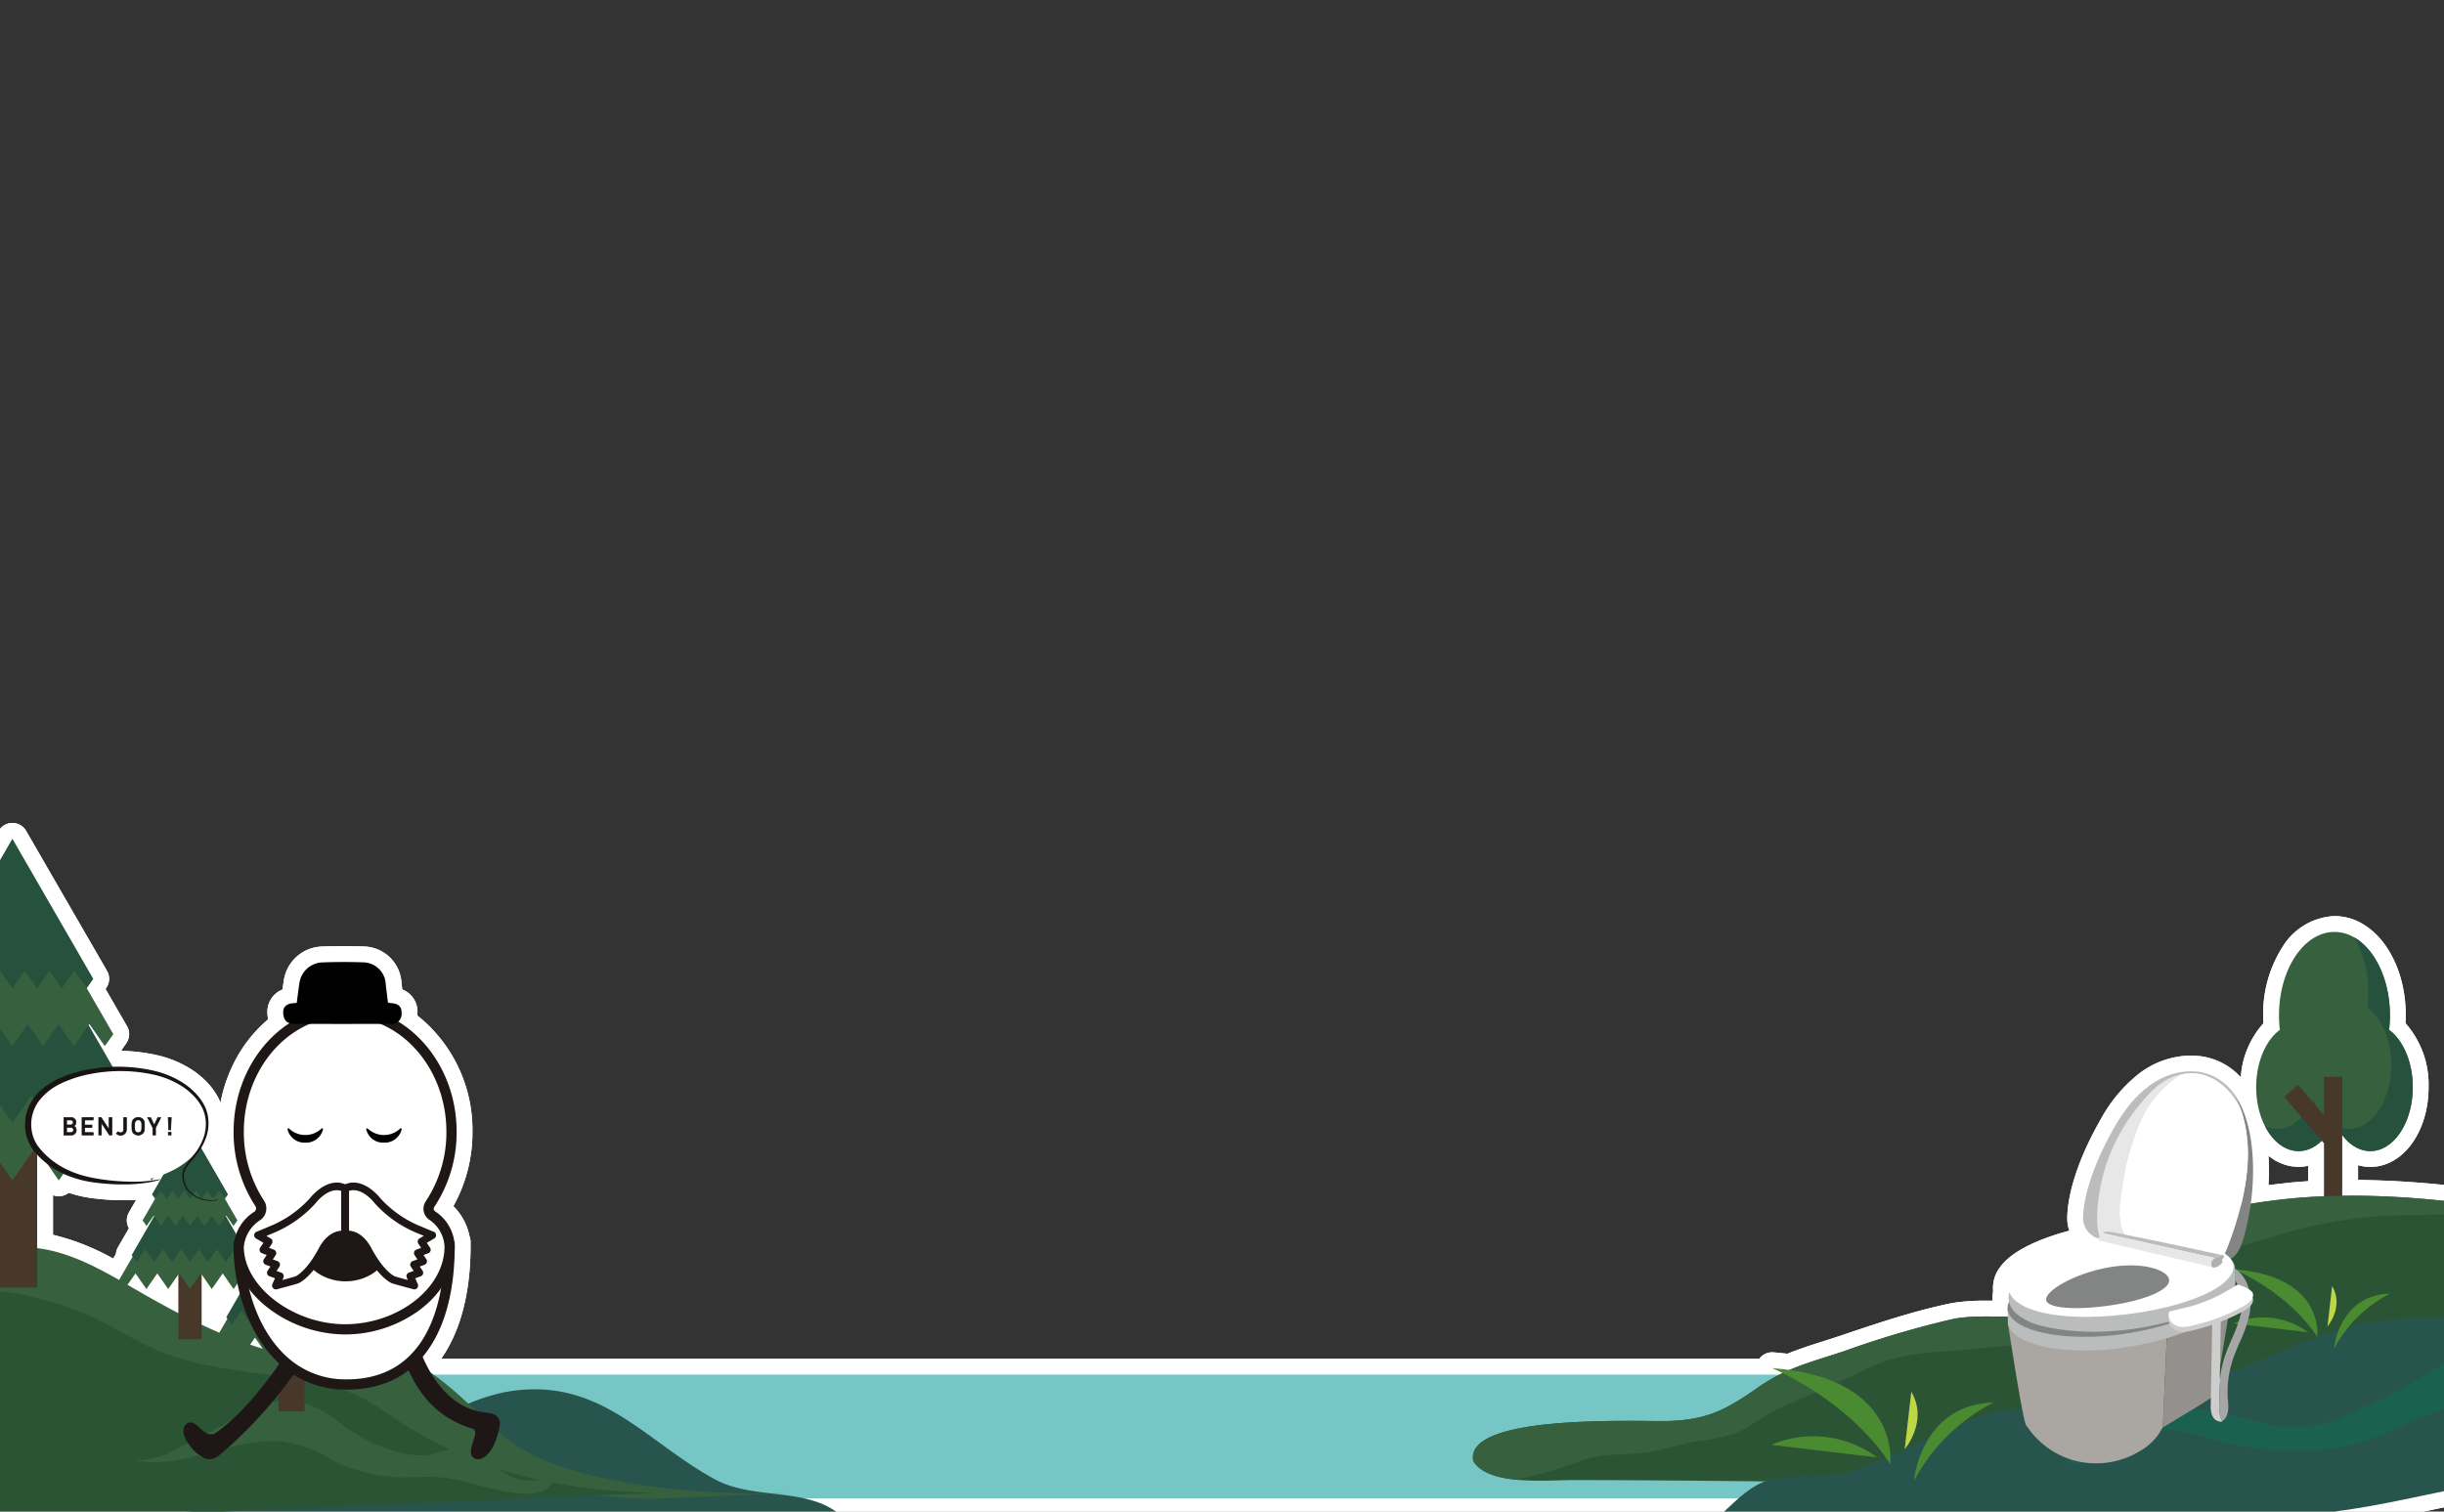 <svg xmlns="http://www.w3.org/2000/svg" xmlns:xlink="http://www.w3.org/1999/xlink" width="333" height="206" viewBox="0 0 333 206">
  <rect x="0" y="0" width="333" height="206" fill="#333333" stroke="none"/>
  <defs>
    <clipPath id="clip-path">
      <rect id="長方形_19540" data-name="長方形 19540" width="333" height="206" transform="translate(517 4626)" fill="none"/>
    </clipPath>
    <clipPath id="clip-path-2">
      <rect id="長方形_19539" data-name="長方形 19539" width="372.583" height="97.628" fill="none"/>
    </clipPath>
  </defs>
  <g id="グループ_12087" data-name="グループ 12087" transform="translate(-517 -2526.72)">
    <g id="マスクグループ_63" data-name="マスクグループ 63" transform="translate(0 -2099.28)" clip-path="url(#clip-path)">
      <g id="グループ_12015" data-name="グループ 12015" transform="translate(495.856 4740.155)">
        <g id="グループ_12014" data-name="グループ 12014" transform="translate(0 -2)" clip-path="url(#clip-path-2)">
          <path id="パス_9751" data-name="パス 9751" d="M372.543,77.007c.011-3.128.023-6.363-.008-9.549a2.154,2.154,0,0,0-2.122-2.133l-1.02-.015c-2.336-.035-4.734-.071-7.125-.091-.017-4.052-.089-8.6-.357-13.122a2.155,2.155,0,0,0-1.833-2,127.022,127.022,0,0,0-17.644-1.446V46.639l.056.016.074.02c.147.039.3.072.448.1l.07.012h.009c.158.027.31.047.463.061l.071.006c.172.014.33.02.485.02,4.448,0,7.932-4.773,7.932-10.865A12.606,12.606,0,0,0,348.9,27.3c.02-.356.03-.714.03-1.071,0-.183,0-.379-.01-.6,0-.046,0-.091-.005-.136l0-.044c-.006-.142-.013-.283-.021-.423,0-.064-.008-.128-.013-.192q-.016-.23-.038-.457l0-.03c0-.033-.006-.066-.009-.1-.019-.186-.042-.378-.067-.569-.005-.037-.01-.072-.015-.107l-.006-.039c-.02-.143-.042-.283-.065-.423q-.016-.095-.033-.191-.035-.2-.074-.394l-.008-.04c-.008-.043-.017-.086-.026-.129-.041-.2-.081-.371-.121-.539-.007-.029-.013-.053-.019-.077l0-.009c-.036-.146-.076-.3-.118-.449-.014-.05-.028-.1-.042-.149l-.009-.032q-.051-.178-.106-.354l0-.012c-.018-.058-.036-.116-.055-.173q-.064-.2-.133-.391l-.009-.025c-.011-.032-.022-.063-.033-.095-.057-.157-.117-.316-.185-.485-.017-.042-.034-.082-.051-.123l-.017-.041c-.046-.111-.091-.219-.139-.325q-.041-.094-.084-.187c-.047-.1-.1-.205-.145-.307l-.018-.038c-.021-.043-.042-.087-.063-.129-.079-.157-.153-.3-.228-.437-.02-.037-.041-.073-.061-.109l-.017-.03c-.058-.1-.115-.2-.174-.3-.036-.061-.073-.121-.11-.181q-.079-.129-.161-.255l-.011-.017c-.035-.054-.07-.107-.1-.16-.064-.1-.13-.19-.2-.283-.041-.058-.083-.117-.126-.175-.082-.111-.165-.219-.245-.32-.036-.046-.075-.092-.113-.138l-.022-.026c-.06-.072-.12-.144-.181-.214s-.1-.112-.148-.167-.127-.138-.192-.205l-.029-.03-.115-.12c-.107-.108-.215-.212-.322-.311-.041-.038-.082-.074-.123-.11l-.029-.026c-.071-.062-.14-.123-.21-.182s-.115-.095-.174-.141-.139-.108-.208-.161l-.019-.014c-.053-.04-.106-.079-.16-.118-.094-.067-.182-.126-.262-.179s-.165-.107-.247-.157l-.032-.02c-.065-.04-.129-.079-.194-.116l-.083-.045a7.463,7.463,0,0,0-3.663-.975A8.739,8.739,0,0,0,332.084,17a16.84,16.84,0,0,0-2.573,9.237c0,.357.01.714.03,1.071a12.141,12.141,0,0,0-3.081,7.352l-.064-.069a9.047,9.047,0,0,0-5.457-2.808,2.109,2.109,0,0,0-.214-.019l-.1,0a9.03,9.03,0,0,0-.952-.061h-.028A11.752,11.752,0,0,0,312.3,34.4a20.179,20.179,0,0,0-4.856,5.864c-4.18,7.294-4.631,11.956-4.631,13.622a4.859,4.859,0,0,0,.285,1.679c-3.3.882-7.719,2.49-9.5,5.061a4.644,4.644,0,0,0-.885,3.193,4.426,4.426,0,0,0-.057,1.252l-.009.036c-.285,0-.572,0-.857,0a28.518,28.518,0,0,0-4.137.244c-.176.026-.352.055-.525.086s-.356.067-.527.1c-2.206.474-4.413,1.052-6.945,1.817-1.04.314-2.14.662-3.361,1.061q-.565.185-1.13.373-1.22.405-2.456.822l-.953.32c-.641.215-1.257.413-1.828.595l-.627.2c-.533.169-1.1.35-1.65.531-.326.108-.614.2-.878.3l-.377.132c-.617.218-1.185.433-1.72.652-.624-.078-1.267-.143-1.919-.193q-.083-.006-.165-.006a2.155,2.155,0,0,0-1.742.889H81.243q.291-.412.56-.846c2.855-4.606,3.454-10.381,3.454-14.414v-.7a2.148,2.148,0,0,0-.142-.77,7.964,7.964,0,0,0-2.2-4.075,20.637,20.637,0,0,0,2.6-10.145A19.915,19.915,0,0,0,78,26.237c.007-.083.012-.168.015-.255A3.22,3.22,0,0,0,75.958,22.7c-.04-.324-.077-.643-.112-.962a5.254,5.254,0,0,0-5.014-4.9c-.974-.032-1.946-.049-2.888-.049-1.01,0-2.016.019-2.99.056a5.426,5.426,0,0,0-5.145,4.668c-.063.4-.119.793-.171,1.186a3.25,3.25,0,0,0-2.057,3.227,4.813,4.813,0,0,0,.1.83,18.879,18.879,0,0,0-4.514,5.655,20.46,20.46,0,0,0-1.979,5.712q-.1-.248-.216-.489l-.011-.023a9.246,9.246,0,0,0-1.643-2.306,11.718,11.718,0,0,0-2.056-1.694l-.014-.009a14.672,14.672,0,0,0-4.666-1.944,24.029,24.029,0,0,0-4.846-.595l-.053-.092.669-.96a2.155,2.155,0,0,0,.1-2.309l-2.934-5.082.106-.153a2.155,2.155,0,0,0,.1-2.309L24.7,1.077a2.154,2.154,0,0,0-3.732,0L9.945,20.166a2.154,2.154,0,0,0,.1,2.308l.107.153L7.216,27.709a2.154,2.154,0,0,0,.1,2.308l.669.961L4.05,37.79a2.153,2.153,0,0,0-.27,1.357L.289,45.193a2.154,2.154,0,0,0,.1,2.308l1.707,2.451a2.154,2.154,0,0,0,1.768.923h0a2.155,2.155,0,0,0,1.768-.923l1.393-2,1.394,2a2.154,2.154,0,0,0,3.536,0l1.394-2,1.394,2a2.154,2.154,0,0,0,2.561.772v6.354a10.748,10.748,0,0,0-6.2,5.693l0,.008c-.16.41-.16.445-.17,2.308a2.154,2.154,0,0,0,.4,1.261c-.019,8.437.031,28.912.031,29.13a2.154,2.154,0,0,0,2.154,2.149l.093,0,35.643-1.537c5.5.287,11.077.433,16.575.433,4.387,0,8.83-.093,13.205-.275h.008c2.705-.124,5.559-.184,8.723-.184,4.865,0,9.829.145,14.63.286,4.831.141,9.827.287,14.753.287,1.275,0,2.851.1,4.521.213,1.948.128,4.155.272,6.267.272a20.432,20.432,0,0,0,8.032-1.242,2.154,2.154,0,0,0,1.284-1.68H253.723a2.154,2.154,0,0,0,2.134,1.986c4.79.031,9.66.078,14.37.124,8.078.079,16.43.161,24.694.161h37.137c6.885,0,13.655-1.427,20.2-2.806,5.96-1.256,12.123-2.554,18.227-2.72a2.155,2.155,0,0,0,2.1-2.192c-.068-3.865-.054-7.871-.039-11.744M347.331,28.78a5.755,5.755,0,0,0-.667-.585q.025-.217.044-.437-.02.22-.044.437a5.74,5.74,0,0,1,.667.585m-.564-3.078c0,.088,0,.177,0,.266,0-.088,0-.177,0-.265,0-.054,0-.107-.006-.16,0,.053,0,.107.006.16m-.07-1.112q.019.2.034.406c0,.029,0,.057.006.086,0-.029,0-.057-.006-.086q-.015-.2-.034-.406l-.005-.057c0,.019,0,.038.005.057m-.089-.748c.006.044.013.087.019.13.015.111.027.224.04.337-.013-.113-.025-.225-.04-.337-.006-.044-.013-.087-.019-.13s-.013-.083-.019-.124c.006.041.013.083.019.124m-.086-.541.014.084-.015-.084c-.014-.078-.029-.154-.044-.231.015.077.03.154.044.231m-.2-.969q.056.234.106.473c.007.033.013.066.02.1-.006-.033-.013-.066-.02-.1-.033-.159-.069-.317-.106-.473,0-.012-.006-.023-.009-.035,0,.011.006.023.009.035m-.681-2.1c.02.048.04.095.059.143-.019-.048-.039-.1-.059-.143q-.054-.13-.11-.257.056.128.11.257m-.314-.7c.028.058.055.116.083.175-.028-.059-.055-.117-.083-.175l-.046-.1.046.1m-.8-1.4c.032.048.064.1.1.146q.069.105.135.213c.031.05.062.1.092.151.049.083.1.168.146.253l.022.039L345,18.9c-.048-.086-.1-.17-.146-.253-.03-.051-.061-.1-.092-.151q-.066-.108-.135-.213c-.032-.049-.064-.1-.1-.146s-.057-.082-.086-.123c.029.041.058.082.086.123m-1-1.245c.052.054.1.109.154.165l.119.135q.074.085.146.173l.037.045-.037-.045c-.048-.058-.1-.116-.146-.173l-.119-.135c-.051-.056-.1-.11-.154-.165l-.057-.06.057.06M2.155,46.27h0l1.707,2.451Zm8.062-15.854-1.135-1.63,1.135,1.63,2.1-3.019ZM42.894,48.561v0a18.244,18.244,0,0,1-2.53.309,18.244,18.244,0,0,0,2.53-.309ZM41.736,52.15l-1.16,2.01Zm.25-17.866c.3.062.587.137.877.221-.289-.084-.581-.159-.877-.221a21.24,21.24,0,0,0-2.169-.345h0a21.259,21.259,0,0,1,2.17.345m-4.742-1.062q.319,0,.639.01-.329-.01-.659-.009h.02m.736,16.04h0m-2.53-18.844,1.135-1.628-1.135,1.628-1.739-2.5ZM36.5,33.234h0L34.86,30.4ZM26.21,57.942v0l.106.015-.106-.015m.36-12.358c-.083-.081-.161-.168-.24-.253.079.086.157.172.24.253s.2.186.3.279c-.1-.092-.2-.182-.3-.279m2.586,3.137h0l-.881-1.264Zm8.22,13.556,1.23-2.13Zm1.781,1.028-.628-.365,1.081-1.552L38.528,62.94l.628.365M38.71,53.083a2.154,2.154,0,0,0,0,2.157l-1.488,2.577a2.151,2.151,0,0,0-.282.905l-.374.647a32.23,32.23,0,0,0-8.2-3.242v-5.4A2.155,2.155,0,0,0,30.5,50.4a17.192,17.192,0,0,0,3.67.791,31.339,31.339,0,0,0,3.717.222c.284,0,.573,0,.858-.012h.01q.474-.015.95-.05Zm-.022-3.831c.268-.008.535-.024.8-.043C39.223,49.228,38.956,49.243,38.688,49.251Zm.791-.358h0q.28-.036.555-.08-.275.044-.555.08M41.093,63.52h0l-.742-1.066ZM41,64.37l-.3-.174.3.174.55.309L41,64.37m.585-1.56.99-1.421Zm.269-12.191.139.2-.139-.2,1.566-2.712Zm3.59,16.18h0V61.533h0ZM56.58,71.141l-.7-1ZM53.516,37.562a18.97,18.97,0,0,0-.544,4.517,18.374,18.374,0,0,0,2.974,10.149.55.55,0,0,1-.061.683.549.549,0,0,0,.061-.683,18.375,18.375,0,0,1-2.973-10.149,18.97,18.97,0,0,1,.544-4.517M55.8,52.983q-.224.159-.432.327.208-.168.432-.327ZM49.551,40.714a6.047,6.047,0,0,0-.09-.818,6.045,6.045,0,0,1,.09.818,5.825,5.825,0,0,1-.325,2.153q-.133.372-.3.729.168-.356.3-.729a5.826,5.826,0,0,0,.325-2.153M48.778,39a4.653,4.653,0,0,1,.18.476,4.653,4.653,0,0,0-.18-.476m.41,1.877c0,.136,0,.272,0,.407h0c.006-.136.005-.271,0-.407m-.153-2.287h0a7.1,7.1,0,0,0-.565-.937,7.1,7.1,0,0,1,.565.937M50,63.52l1.485-2.132Zm1.028,5.946h0l1.1-1.9Zm1.941-5.946h0l.262-.377Zm-.015-8.595h0l.533-.764-.849-1.471.849,1.471Zm.539,7.841h0c.039.189.082.379.125.569-.044-.19-.087-.38-.125-.569m1.728,8.325.33-.474-.33.474q.845.29,1.7.549-.858-.261-1.7-.549M59.8,26.376a2.568,2.568,0,0,1-.067-.52,1.21,1.21,0,0,1,.2-.775,1.21,1.21,0,0,0-.2.775,2.557,2.557,0,0,0,.067.52m1.775-1.864-.014,0,.014,0c.123-.919.222-1.788.36-2.65-.138.862-.236,1.731-.36,2.65m4.248,69.855-.476,0h.476m2.1-75.416h.023c.316,0,.631,0,.947.008-.323,0-.647-.008-.97-.008M70.76,19q-.709-.024-1.419-.036.71.012,1.419.036a3.086,3.086,0,0,1,.345.033A3.086,3.086,0,0,0,70.76,19m3.246,5.479c-.1-.855-.212-1.677-.3-2.5q-.017-.157-.046-.309.029.152.046.309c.09.823.2,1.645.3,2.5l.105.022-.105-.022m9.053,32.59h0a5.418,5.418,0,0,0-.262-1.109,5.407,5.407,0,0,1,.262,1.109M75.849,25.6c-.076-.618-.485-.95-1.262-1.035.777.084,1.186.416,1.262,1.035m-.444,1.468h0a16.513,16.513,0,0,1,6.481,7.68,16.514,16.514,0,0,0-6.481-7.68m4.918,43.381q-.169.3-.351.595-.143.231-.293.454.149-.223.293-.454.182-.294.351-.595M78.94,94.094h0m48.992.872h0m6.769-.9c.141-.052.279-.106.413-.164a9.084,9.084,0,0,0-1.147-.713,9.073,9.073,0,0,1,1.147.713c-.135.058-.273.112-.413.164M263.919,75.028l-.306.151H80.2c-.128-.09-.256-.177-.384-.264a17.625,17.625,0,0,1-.848-1.618,17.625,17.625,0,0,0,.848,1.618c.128.087.257.174.384.264H263.613c.1-.051.2-.1.306-.151L263.97,75l-.051.024m1.049-.48h0l.092-.039-.092.039m2.506-.96-.058.02.058-.02c.112-.039.227-.076.34-.115-.113.038-.228.076-.34.115m4.966-1.614c-.478.16-.942.311-1.4.458.459-.147.923-.3,1.4-.458l.573-.192-.573.192m7.839-2.557c-.277.084-.553.171-.83.257.277-.086.552-.173.83-.257q.617-.187,1.238-.367-.621.18-1.238.367m7.228-1.862q-.228.041-.454.089.225-.048.454-.089c.1-.018.2-.034.306-.05-.1.016-.2.032-.306.05m4.282-.3c-.652,0-1.3.01-1.939.042.639-.032,1.287-.043,1.939-.043.963,0,1.935.022,2.9.024-.966,0-1.939-.024-2.9-.024m2.914.024-.006-.425Zm.09-2.784a2.333,2.333,0,0,0,.016.453,2.333,2.333,0,0,1-.016-.453m48.641-19.838-.033-.006c-.049-.009-.1-.022-.146-.032.049.011.1.024.146.032l.033.006m-1.892-.846q.13.1.264.186l.037.024c.03.019.061.036.092.055-.03-.019-.062-.036-.092-.055L341.807,44q-.134-.088-.264-.186l-.012-.009.012.009m-.84-.77q.126.139.256.267-.131-.129-.256-.267l-.009-.009.009.009m-.423-.514c.05.067.1.133.153.2l.007.009-.007-.009C340.381,42.664,340.33,42.6,340.28,42.531Zm-5.6,2.174.025,0-.025,0c-.113.01-.228.016-.343.016.115,0,.229-.006.343-.016m-.77-.01c.034,0,.069.009.1.012-.035,0-.069-.008-.1-.012l-.108-.014.108.014m-1.263-.353.083.036-.083-.036c-.086-.039-.17-.083-.254-.128.084.045.168.088.254.127m-.658-.372.06.041-.06-.041-.072-.051.072.051M331.778,28.2q-.055-.478-.084-.969.028.491.084.969a7.488,7.488,0,0,0-2.29,3.071,7.488,7.488,0,0,1,2.29-3.071m-.067,15.577-.022-.017c-.061-.048-.122-.1-.181-.147q.089.076.181.147l.022.017m-.384-.326-.088-.081-.057-.055.057.055.088.081m-.221-.214c-.046-.047-.092-.094-.137-.143l-.064-.069.064.069c.045.049.091.1.137.143m-1.338-1.887h0a10.315,10.315,0,0,1-.717-1.806,10.315,10.315,0,0,0,.717,1.806m-.492,10.336c-.489.077-.978.158-1.466.246.488-.089.977-.17,1.466-.246M327.07,41.348v.005c-.007-.036-.015-.072-.022-.108.007.034.014.068.021.1m-.443-1.824c.017.058.033.116.049.174-.017-.058-.032-.117-.049-.175Zm-.69-1.772c.066.135.127.271.187.408l-.007-.014c-.058-.132-.117-.264-.181-.394a6.934,6.934,0,0,0-.99-1.49,6.934,6.934,0,0,1,.99,1.49m-2.348-2.69a6.943,6.943,0,0,0-1.933-.906h0a6.941,6.941,0,0,1,1.934.907M320.1,34.13l-.05,0h0l.05,0m-.448-.28h0a9.029,9.029,0,0,0-1.1.073,9.029,9.029,0,0,1,1.1-.073m-1.145.4h0l-.029.007.029-.007m-.083.02c-.1.022-.2.044-.295.07l-.083.02c.125-.034.251-.062.377-.089m-1.319.416c-.133.056-.264.115-.394.179q-.241.119-.473.253.232-.134.473-.253l.084-.038c.1-.049.206-.1.31-.141m-.394.178h0q-.241.119-.473.253.232-.134.473-.253m-6.02,21.24h0a5.493,5.493,0,0,1-.666-2.223,5.493,5.493,0,0,0,.666,2.223h0m-.273-6.84q-.078.46-.152.92c-.036.223-.071.45-.1.677.032-.228.067-.454.1-.677q.074-.46.152-.92m-1.109-7.924c.271-.472.557-.936.859-1.387-.3.451-.589.915-.859,1.387-4.346,7.584-4.346,11.964-4.346,12.551a2.9,2.9,0,0,0,.052.562,2.9,2.9,0,0,1-.052-.562c0-.587,0-4.967,4.346-12.551m-2.2,15.375a.527.527,0,0,1,0-.082,1.7,1.7,0,0,1-.375-.107,1.7,1.7,0,0,0,.375.107.527.527,0,0,0,0,.082m-.553-.275a1.664,1.664,0,0,1-.166-.107l-.093-.07.093.07a1.664,1.664,0,0,0,.166.107m.586.437h0a34.168,34.168,0,0,0-8.458,2.548,34.166,34.166,0,0,1,8.458-2.548m12.535,37.441H294.921q18.568,0,37.137,0H319.679m12.946-45.237c-.81.083-1.615.178-2.4.285a33.616,33.616,0,0,0,.005-4.016l.134.107.02.016.111.085c.086.064.177.128.286.2l0,0,.1.07c.144.093.28.175.418.25l.026.014c.129.07.263.137.406.2.044.02.086.038.129.056l.011,0c.081.035.188.08.311.126l.152.054.019.006c.105.036.2.066.3.093.061.017.123.034.186.05.094.024.194.046.3.068l.022,0,.161.03c.134.022.25.036.337.046h.009c.051.006.1.012.153.016.177.015.342.022.5.022s.336-.007.515-.023l.05,0c.166-.016.327-.038.5-.068l.069-.012.173-.036v2.1l-.18.012q-.474.031-.947.068c-.633.049-1.267.106-1.884.169m2.974,1.912c-.206.014-.41.029-.615.044.2-.015.41-.031.615-.044l.129-.008-.129.008m.159-6.539-.046.017.045-.017c.066-.025.13-.055.195-.083-.065.028-.129.058-.195.083m1.552-.977h0q-.144.131-.293.249h0q-.143.113-.291.214l-.022.015c-.094.064-.191.124-.288.181l-.034.02c-.1.054-.191.1-.289.151l-.028.013.028-.013c.1-.047.194-.1.289-.151l.034-.02c.1-.057.193-.117.288-.181l.022-.015q.148-.1.291-.214h0q.149-.118.293-.249h0q.09-.082.178-.169-.088.087-.178.169m1.177-28.567a5.065,5.065,0,0,1,.734-.054,5.065,5.065,0,0,0-.734.054M341.206,50.8q-.464,0-.927.008.463-.006.927-.008h.411l.4,0c-.27,0-.54,0-.81,0m1.046-34.989c.066.044.133.088.2.135.046.033.091.067.136.1s.106.081.159.123.091.073.136.11.109.093.162.141.081.07.12.106c.057.053.113.108.169.163-.056-.055-.112-.111-.169-.163-.04-.036-.08-.071-.12-.106s-.108-.095-.162-.141-.09-.074-.136-.11-.106-.083-.159-.123-.09-.068-.136-.1c-.065-.047-.132-.091-.2-.135l-.124-.079.124.079M342.132,44.2l.012.007c.1.053.2.1.3.148h0c.084.038.169.071.255.1-.086-.032-.171-.066-.255-.1h0c-.1-.045-.2-.1-.3-.148l-.012-.007M360.118,67.36c0-5.07-.062-10.141-.358-15.136h0c.3,4.995.356,10.066.358,15.136q1.283,0,2.566.017-1.283-.012-2.566-.017m8.94,21.484q.684-.036,1.371-.055c-.036-2.009-.049-4.032-.051-6.064,0,2.032.016,4.056.051,6.064q-.687.019-1.371.055" transform="translate(0)" fill="#fff"/>
          <path id="パス_9752" data-name="パス 9752" d="M2000.681,102.979a17.149,17.149,0,0,0,.112-1.963c0-6.284-3.383-11.378-7.555-11.378s-7.556,5.094-7.556,11.378a17.121,17.121,0,0,0,.112,1.963c-1.91,1.422-3.223,4.387-3.223,7.815,0,4.811,2.587,8.711,5.778,8.711,2.059,0,3.866-1.624,4.889-4.067,1.023,2.444,2.83,4.067,4.889,4.067,3.191,0,5.778-3.9,5.778-8.711,0-3.428-1.314-6.393-3.223-7.815" transform="translate(-1654.017 -74.784)" fill="#37603f"/>
          <path id="パス_9753" data-name="パス 9753" d="M2056,106.684a17.148,17.148,0,0,0,.112-1.963c0-4.864-2.027-9.014-4.878-10.642a14.973,14.973,0,0,1,1.945,7.619,17.1,17.1,0,0,1-.113,1.963c1.91,1.421,3.224,4.387,3.224,7.815,0,4.811-2.587,8.711-5.778,8.711a4.006,4.006,0,0,1-1.634-.354c1.057,2.054,2.709,3.376,4.567,3.376,3.191,0,5.778-3.9,5.778-8.711,0-3.428-1.314-6.393-3.223-7.815" transform="translate(-1709.334 -78.489)" fill="#26523d"/>
          <path id="パス_9754" data-name="パス 9754" d="M1996.4,227.078c-1.023,2.444-2.83,4.067-4.889,4.067a4,4,0,0,1-1.634-.354c1.057,2.054,2.71,3.376,4.567,3.376,1.937,0,3.651-1.438,4.7-3.643a7.19,7.19,0,0,1-2.744-3.446" transform="translate(-1660.11 -189.446)" fill="#26523d"/>
          <path id="パス_9755" data-name="パス 9755" d="M2010.98,208.746v5.24l-3.538-4.132-1.89,1.619,5.428,6.339V225.6h2.489V208.746Z" transform="translate(-1673.189 -174.153)" fill="#473829"/>
          <rect id="長方形_19535" data-name="長方形 19535" width="315.773" height="16.864" transform="translate(16.864 75.18)" fill="#76c6c6"/>
          <path id="パス_9756" data-name="パス 9756" d="M265.766,474.27a49.981,49.981,0,0,0,21.3-4.517c4.751-2.162,8.306-3.99,13.618-4,10.3-.023,16.153,7.765,24.705,12.327,5.014,2.674,11.955,1.1,16.44,4.387-4.648,1.994-13.037.582-17.97.582-12.731,0-25.48-.969-38.205-.387a315.16,315.16,0,0,1-37.878-.7c3.229-1.758,9.092-1.243,11.538-4.079Z" transform="translate(-206.712 -388.566)" fill="#27554e"/>
          <path id="パス_9757" data-name="パス 9757" d="M96.881,358.3c3.75,1.351,6.789,3.485,10.363,5.13,6.925,3.186,14.223,3.148,21.678,4.593a24.177,24.177,0,0,1,9.8,3.907,61.979,61.979,0,0,0,8.092,4.885c8.37,4.238,17.9,5.975,27.428,6.36.5.02.991.028,1.486.041l19.142-.826c-12.672.547-30.762-1.25-38.334-7.045-4.732-3.622-9.9-10.325-16.048-11.742-5.073-1.169-9.431,1.157-14.53-.009-6.9-1.577-13.152-4.749-19.1-8.121-5.274-2.992-11.306-7.071-18-6.49-3.461.3-8.433,1.97-9.9,5.682-.01.026-.018.587-.023,1.538,6.5-1.231,11.643-.171,17.941,2.1" transform="translate(-65.858 -291.1)" fill="#37603f"/>
          <path id="パス_9758" data-name="パス 9758" d="M81.359,416.487l96.765-4.174c-.5-.012-.992-.02-1.487-.041-9.53-.385-19.059-2.122-27.428-6.36a61.978,61.978,0,0,1-8.092-4.885,24.156,24.156,0,0,0-9.8-3.907c-7.455-1.446-14.754-1.408-21.679-4.594-3.574-1.645-6.613-3.778-10.362-5.13-6.3-2.269-11.442-3.329-17.941-2.1-.037,6.473.024,31.189.024,31.189" transform="translate(-67.847 -321.013)" fill="#2a5434"/>
          <path id="パス_9759" data-name="パス 9759" d="M232.352,506.143c1.494.814,4.371.294,5.979,0,3.7-.682,7.272-2.349,11-3a26.591,26.591,0,0,1,6.122-.141,14.069,14.069,0,0,1,5.517,1.824,26.777,26.777,0,0,0,10.015,2.442c1.684.126,3.544-.081,5.2.436,1.035.323,1.974,1.025,3,1.4.7.255,1.429.377,2.129.63a10.374,10.374,0,0,1,3.1,1.3c-2.145.122-4.342-.187-6.5-.176s-4.278.228-6.421.294a30.355,30.355,0,0,1-6.607-.306c-1.477-.28-2.759-1.246-4.168-1.781a28.58,28.58,0,0,0-12.138-1.469c-1.9.163-3.68.789-5.56,1.011a31.963,31.963,0,0,1-4.5.14,12.218,12.218,0,0,1-3.691-.745,7.78,7.78,0,0,1-2.468-1.848" transform="translate(-193.846 -419.548)" fill="#2a5434"/>
          <path id="パス_9760" data-name="パス 9760" d="M294.88,486.577c-1.238-.727-3.049-.163-4.4-.529-1.842-.5-3.28-1.76-4.913-2.827a6.5,6.5,0,0,0-3.775-1.439,21.034,21.034,0,0,0-3.174.841c-3.085.613-6.837-.831-9.7-2.314a49.559,49.559,0,0,1-4.28-3.006,11.126,11.126,0,0,0-6.511-1.947c-3.289.041-5.957,2.112-8.892,3.724-2.149,1.18-4.354,2.166-6.509,3.327a10.12,10.12,0,0,1-4.742,1.015c4.647.986,8.858-.855,13.32-1.826a21.409,21.409,0,0,1,6.511-.76,16.991,16.991,0,0,1,6.791,2.36,21.173,21.173,0,0,0,7.728,2.424c2.42.326,4.838-.06,7.259.128,2.634.2,5.18,1.155,7.775,1.695,2.01.418,5.982,1.356,7.516-.868" transform="translate(-198.544 -396.578)" fill="#37603f"/>
          <path id="パス_9761" data-name="パス 9761" d="M1338.646,342.712c-1.375-6.585,23.055-5.347,26.672-5.478,5.27-.191,7.778-1.538,12.149-4.589,3.878-2.707,7.375-3.477,11.729-4.937a132.181,132.181,0,0,1,14.614-4.33c4.808-1.034,10.648.6,15.1-1.6,4.6-2.276,7.681-7.11,12.3-9.608a46.593,46.593,0,0,1,15.684-4.887c9.53-1.349,20.176-.736,29.624.673.629,10.613.2,21.571.385,32.129-13.017.354-25.464,5.524-38.37,5.526q-18.569,0-37.137,0c-16.445,0-32.734-.322-49.123-.322-3.854,0-11.551.793-13.625-2.578" transform="translate(-1116.758 -255.733)" fill="#2a5434"/>
          <path id="パス_9762" data-name="パス 9762" d="M1658.493,406.568c-7.4-.111-14.812-.246-22.165.089-11.325.517-20.928,7.846-31.608,9.675-5.13.878-10.585,1-15.468,2.005-3.052.626-6.377.334-9.514,1.375-6.473,2.148-12.141,5.785-18.528,7.8-3.7,1.169-7.241.034-10.966,1.136-2.382.7-4.293,2.615-6.262,4.468,13,.084,25.977.285,39.05.285q18.569,0,37.137,0c12.906,0,25.353-5.172,38.37-5.526-.124-7,.022-14.175-.047-21.31" transform="translate(-1288.112 -339.088)" fill="#27554e"/>
          <path id="パス_9763" data-name="パス 9763" d="M1446.894,307.284a46.593,46.593,0,0,0-15.684,4.887c-4.617,2.5-7.7,7.332-12.3,9.608-4.454,2.2-10.294.565-15.1,1.6a132.181,132.181,0,0,0-14.614,4.33c-4.355,1.461-7.852,2.23-11.729,4.938-4.371,3.052-6.878,4.4-12.149,4.589-3.617.131-28.047-1.107-26.672,5.478.975,1.585,3.194,2.249,5.672,2.508a56.038,56.038,0,0,0,9.215-2.623c2.945-1.086,6.023-.621,9.133-1.153,2.017-.345,3.967-1,5.989-1.373a34.883,34.883,0,0,0,5.237-.993c2.28-.8,4.051-2.5,6.256-3.486,4.19-1.866,8.389-3.665,12.5-5.646,5-2.409,10.17-1.977,15.571-2.666,2.869-.366,5.789-.459,8.631-.767,3.314-.359,5.88-1.813,8.7-3.564,3.427-2.124,6.7-4.547,10.16-6.513,3.577-2.035,8.1-3.178,12.031-4.381a63.381,63.381,0,0,1,19.055-2.878c2.471,0,5.065-.223,7.525,0a13.259,13.259,0,0,1,2.283.533c-.028-.583-.058-1.166-.093-1.747-9.448-1.409-20.094-2.022-29.624-.673" transform="translate(-1116.758 -255.733)" fill="#37603f"/>
          <path id="パス_9764" data-name="パス 9764" d="M1832.313,442.034c4.569-1.2,8.562-2.467,13.32-2.459,3.811.007,6.2,1.119,9.767,1.939a17.044,17.044,0,0,0,9.856-.733,97.038,97.038,0,0,0,11.271-5.578c2.776-1.672,5.4-3.451,8.7-3.971,1.342-.212,4.094-.01,4.715-.235a13.355,13.355,0,0,1,1.074,6.351,39.107,39.107,0,0,0-12.254,2.364c-4.572,1.676-8.724,4.234-13.735,4.994a37.7,37.7,0,0,1-14.133-.485c-3.682-.765-7.281-2.357-11.2-1.913-3.756.424-7.419,4.82-11.161,4.6-.259-1.646,2.7-4.392,3.784-4.877" transform="translate(-1525.49 -359.572)" fill="#1b6152"/>
          <rect id="長方形_19536" data-name="長方形 19536" width="3.171" height="12.541" transform="translate(45.446 57.83)" fill="#473829"/>
          <path id="パス_9765" data-name="パス 9765" d="M225.214,291.694l.8,1.151,1.484-2.132,1.485,2.132,1.485-2.132,1.485,2.132,1.485-2.132,1.485,2.132,1.485-2.132,1.485,2.132,1.485-2.132,1.485,2.132,1.484-2.132,1.485,2.132.8-1.15-9.709-16.817Z" transform="translate(-187.891 -229.325)" fill="#37603f"/>
          <path id="パス_9766" data-name="パス 9766" d="M235.871,286.118l.656.942,1.214-1.744,1.214,1.744,1.215-1.744,1.215,1.744,1.214-1.744,1.215,1.744,1.215-1.744,1.215,1.744,1.215-1.744,1.215,1.744,1.214-1.744,1.215,1.744.655-.941-7.943-13.758Z" transform="translate(-196.782 -227.225)" fill="#26523d"/>
          <path id="パス_9767" data-name="パス 9767" d="M244.84,270.516l.533.765.987-1.417.987,1.417.987-1.417.987,1.417.987-1.417.987,1.417.988-1.417.987,1.417.987-1.417.988,1.417.987-1.417.988,1.417.533-.764L251.3,259.333Z" transform="translate(-204.264 -216.356)" fill="#37603f"/>
          <path id="パス_9768" data-name="パス 9768" d="M252.573,260.318l.427.613.791-1.136.791,1.136.791-1.136.791,1.136.791-1.136.791,1.136.791-1.136.791,1.136.791-1.136.792,1.136.791-1.136.792,1.136.427-.613-5.175-8.964Z" transform="translate(-210.716 -209.7)" fill="#26523d"/>
          <rect id="長方形_19537" data-name="長方形 19537" width="3.548" height="14.03" transform="translate(59.093 66.162)" fill="#473829"/>
          <path id="パス_9769" data-name="パス 9769" d="M301.746,335.173l.9,1.287,1.66-2.385,1.661,2.385,1.661-2.385,1.661,2.385,1.661-2.385,1.661,2.385,1.661-2.385,1.661,2.385,1.661-2.385,1.661,2.385,1.661-2.385,1.661,2.385.9-1.286-10.862-18.813Z" transform="translate(-251.74 -263.934)" fill="#37603f"/>
          <path id="パス_9770" data-name="パス 9770" d="M313.667,328.934l.734,1.053,1.358-1.951,1.359,1.951,1.359-1.951,1.359,1.951,1.359-1.951,1.359,1.951,1.359-1.951,1.359,1.951,1.359-1.951,1.359,1.951,1.358-1.951,1.359,1.951.733-1.052-8.886-15.391Z" transform="translate(-261.686 -261.584)" fill="#26523d"/>
          <path id="パス_9771" data-name="パス 9771" d="M323.7,311.481l.6.856,1.1-1.586,1.1,1.586,1.1-1.586,1.1,1.586,1.1-1.586,1.1,1.586,1.1-1.586,1.1,1.586,1.1-1.586,1.1,1.586,1.1-1.586,1.1,1.586.6-.855-7.223-12.511Z" transform="translate(-270.056 -249.425)" fill="#37603f"/>
          <path id="パス_9772" data-name="パス 9772" d="M332.351,300.073l.478.686.885-1.271.885,1.271.885-1.271.885,1.271.885-1.271.885,1.271.885-1.271.885,1.271.885-1.271.885,1.271.885-1.271.885,1.271.478-.685-5.789-10.028Z" transform="translate(-277.274 -241.98)" fill="#26523d"/>
          <rect id="長方形_19538" data-name="長方形 19538" width="6.754" height="26.71" transform="translate(19.455 36.604)" fill="#473829"/>
          <path id="パス_9773" data-name="パス 9773" d="M13,98.913l1.707,2.451,3.161-4.54,3.161,4.54,3.162-4.54,3.161,4.54,3.162-4.54,3.162,4.54,3.162-4.54L40,101.364l3.162-4.54,3.162,4.54,3.161-4.54,3.162,4.54,1.706-2.448L33.677,63.1Z" transform="translate(-10.846 -52.643)" fill="#37603f"/>
          <path id="パス_9774" data-name="パス 9774" d="M35.7,87.035l1.4,2.005,2.586-3.714,2.586,3.714,2.587-3.714,2.587,3.714,2.587-3.714,2.587,3.714L55.2,85.326l2.587,3.714,2.587-3.714,2.587,3.714,2.586-3.714,2.587,3.714,1.4-2-16.917-29.3Z" transform="translate(-29.78 -48.168)" fill="#26523d"/>
          <path id="パス_9775" data-name="パス 9775" d="M54.8,53.807l1.135,1.63,2.1-3.019,2.1,3.019,2.1-3.019,2.1,3.019,2.1-3.019,2.1,3.019,2.1-3.019,2.1,3.019,2.1-3.019,2.1,3.019,2.1-3.019,2.1,3.019L82.3,53.809,68.547,29.991Z" transform="translate(-45.716 -25.021)" fill="#37603f"/>
          <path id="パス_9776" data-name="パス 9776" d="M71.267,32.09l.91,1.307,1.685-2.42,1.685,2.42,1.686-2.42,1.685,2.42,1.685-2.42,1.686,2.42,1.686-2.42,1.685,2.42,1.686-2.42L89.03,33.4l1.685-2.42L92.4,33.4l.909-1.305L82.288,13Z" transform="translate(-59.456 -10.846)" fill="#26523d"/>
          <path id="パス_9777" data-name="パス 9777" d="M1600.637,461.37s1.569-11.737-16.1-13.079c0,0,10.324,4.245,16.1,13.079" transform="translate(-1321.945 -374)" fill="#4a8b32"/>
          <path id="パス_9778" data-name="パス 9778" d="M1598.342,507.188a14.57,14.57,0,0,0-14.391-1.716Z" transform="translate(-1321.457 -420.722)" fill="#4a8b32"/>
          <path id="パス_9779" data-name="パス 9779" d="M1701.273,487.235s.886-10.36,10.854-10.655a25.349,25.349,0,0,0-10.854,10.655" transform="translate(-1419.336 -397.601)" fill="#4a8b32"/>
          <path id="パス_9780" data-name="パス 9780" d="M1693.6,475.559s3.269-3.81.9-7.843Z" transform="translate(-1412.939 -390.206)" fill="#bdd748"/>
          <path id="パス_9781" data-name="パス 9781" d="M1975.741,376.321s1.1-8.262-11.334-9.207c0,0,7.268,2.988,11.334,9.207" transform="translate(-1638.863 -306.275)" fill="#4a8b32"/>
          <path id="パス_9782" data-name="パス 9782" d="M1974.125,408.576a10.258,10.258,0,0,0-10.131-1.208Z" transform="translate(-1638.518 -339.166)" fill="#4a8b32"/>
          <path id="パス_9783" data-name="パス 9783" d="M2046.585,394.531s.624-7.293,7.641-7.5a17.844,17.844,0,0,0-7.641,7.5" transform="translate(-1707.422 -322.891)" fill="#4a8b32"/>
          <path id="パス_9784" data-name="パス 9784" d="M2041.187,386.309s2.3-2.682.631-5.521Z" transform="translate(-1702.919 -317.683)" fill="#bdd748"/>
          <path id="パス_9785" data-name="パス 9785" d="M1778.52,401.287s2.055,13.669,2.509,13.917l.347.463a11.373,11.373,0,0,0,5.449,4.057,11.5,11.5,0,0,0,9.924-1.226,7.54,7.54,0,0,0,2.816-3.025l.056-.034.707-16.224-6.08,2.8-3.4,1.566v.1Z" transform="translate(-1483.781 -333.057)" fill="#aaa6a2"/>
          <path id="パス_9786" data-name="パス 9786" d="M1906.547,377.976l-.706,16.223,4.627-2.794-.109.02.108-.02,1.891-1.207a1.745,1.745,0,0,0,.805-1.5l2.489-14.946-4.072,1.878-1.335.616v.02Z" transform="translate(-1590.003 -311.817)" fill="#94908d"/>
          <path id="パス_9787" data-name="パス 9787" d="M1970.164,445.331a.216.216,0,0,1,0-.088Z" transform="translate(-1643.662 -371.457)" fill="#d5001c"/>
          <path id="パス_9788" data-name="パス 9788" d="M1808.683,357.663c-2.2,3.172-11.44,6.362-19.473,6.481s-12.765-2.359-10.569-5.533c1.908-2.757,9.378-5.76,14.353-6.231,1.05-.1,3.112.287,4.168.271,8.033-.118,13.717,1.838,11.521,5.012" transform="translate(-1483.434 -293.969)" fill="#828584"/>
          <path id="パス_9789" data-name="パス 9789" d="M1809,377.538a2.2,2.2,0,0,0,.235-.723l.021,1.381.007.479a2.514,2.514,0,0,1-.46,1.1c-2.2,3.173-11.44,6.363-19.473,6.481-6.374.094-10.668-1.446-11.075-3.672l-.009-.646-.018-1.214a2.063,2.063,0,0,0,.2.582c.992,1.906,5.071,3.175,10.873,3.089,8.033-.119,17.277-3.307,19.473-6.481a3.338,3.338,0,0,0,.224-.375" transform="translate(-1483.534 -314.369)" fill="#babdbb"/>
          <path id="パス_9790" data-name="パス 9790" d="M1965.524,385.831a1.647,1.647,0,0,1,.007.477Z" transform="translate(-1639.795 -321.891)" fill="#e6ece9"/>
          <path id="パス_9791" data-name="パス 9791" d="M1930.317,204.465c7.525,1.047,8.4,12.143,6.841,19.951-.866,4.332-1.567,5.7-3.632,5.879,2.117-4.7,3.983-11.225,3.495-16.375a16.3,16.3,0,0,0-1.409-5.616,6.936,6.936,0,0,0-6.19-3.874" transform="translate(-1609.675 -170.552)" fill="#828584"/>
          <path id="パス_9792" data-name="パス 9792" d="M1850.2,206.455a15.31,15.31,0,0,0-1.226,1.2c-4.122,4.459-5.84,13.432-6.111,19.492-.018-.031-.035-.062-.055-.091a1.685,1.685,0,0,1-1.151-.315,2.9,2.9,0,0,1-1.426-2.443c0-.587,0-4.967,4.346-12.551,2.309-4.027,5.773-7.466,10.345-7.488a7.1,7.1,0,0,1,6.279,3.9,12.179,12.179,0,0,1,.665,1.683,9.586,9.586,0,0,0-2.267-3.351,7.626,7.626,0,0,0-2.839-1.705,6.462,6.462,0,0,0-4.78.483,8.379,8.379,0,0,0-1.781,1.184" transform="translate(-1535.268 -170.408)" fill="#babdbb"/>
          <path id="パス_9793" data-name="パス 9793" d="M1898.248,353.9q.428.055.879.118c.864.1,1.655.207,2.384.311a19.908,19.908,0,0,1-3.263-.429" transform="translate(-1583.668 -295.251)" fill="#e0e0df"/>
          <path id="パス_9794" data-name="パス 9794" d="M1855.776,228.834c.853,1.234,3.962,1.971,3.962,1.971s-5.735-1.228-7.259-1.656c-.216-.158-.72-.435-.72-3.014a24.815,24.815,0,0,1,6.832-16.479,15.282,15.282,0,0,1,1.226-1.2,8.368,8.368,0,0,1,1.781-1.184,7.337,7.337,0,0,1,1.8-.615,14.167,14.167,0,0,0-5.635,6.328,34.868,34.868,0,0,0-2.608,9.607c-.341,2.118-.595,4.475.626,6.24" transform="translate(-1544.882 -172.411)" fill="#e8e7e7"/>
          <path id="パス_9795" data-name="パス 9795" d="M1887.894,215.119c.488,5.15-1.377,11.673-3.495,16.375a33.915,33.915,0,0,1-6.007-.665l.048,0-.048,0c-.729-.1-1.521-.21-2.384-.311q-.45-.062-.879-.118a5.916,5.916,0,0,1-3.686-2.225c-1.221-1.764-.968-4.122-.626-6.24a34.858,34.858,0,0,1,2.608-9.607,14.164,14.164,0,0,1,5.636-6.328,5.939,5.939,0,0,1,2.983.132,7.605,7.605,0,0,1,2.838,1.7,9.58,9.58,0,0,1,2.267,3.351,19.1,19.1,0,0,1,.744,3.933" transform="translate(-1560.548 -171.752)" fill="#fff"/>
          <path id="パス_9796" data-name="パス 9796" d="M1779.89,365.788a8.178,8.178,0,0,0,3.051,1.582c6.928,1.82,15.654.806,22.961-2.231.24-.1.486-.212.733-.334v-.011h.02a8.48,8.48,0,0,0,1.861-1.207,3.47,3.47,0,0,0,1.162-1.939c.021-.1.038-.225.053-.35a6.091,6.091,0,0,0-.021-1.621,1.862,1.862,0,0,0-.692-1.361l-30.115,4.668a2.855,2.855,0,0,0,.989,2.8" transform="translate(-1484.029 -298.935)" fill="#babdbb"/>
          <path id="パス_9797" data-name="パス 9797" d="M1946.672,397.407v.011l.02-.01Z" transform="translate(-1624.067 -331.548)" fill="#cdcdcd"/>
          <path id="パス_9798" data-name="パス 9798" d="M1809.283,346.37c-2.166,3.131-11.283,5.436-19.206,5.552s-12.59-2.327-10.425-5.457c1.882-2.719,9.25-4.84,14.157-5.3,1.035-.1,3.069.283,4.11.268,7.922-.116,13.529,1.813,11.363,4.943" transform="translate(-1484.284 -284.609)" fill="#fff"/>
          <path id="パス_9799" data-name="パス 9799" d="M1826.559,365.671c.337,1.24-2.374,2.646-6.993,3.46s-9.393.727-9.731-.513,3.865-3.695,8.483-4.508,7.9.321,8.241,1.561" transform="translate(-1509.891 -303.541)" fill="#828584"/>
          <path id="パス_9800" data-name="パス 9800" d="M1945.475,356.792a.6.6,0,0,0,.324.1,1.113,1.113,0,0,0,.592-.212,2.5,2.5,0,0,0,.631-.59c-.045.039-.121,0-.143-.052a.252.252,0,0,1,.014-.174c.06-.171.386-.5.208-.627a.709.709,0,0,0-.375-.081l.221.048a8.036,8.036,0,0,0-1.027.391c-.02.01-.043.021-.061.031a.879.879,0,0,0-.384,1.163" transform="translate(-1622.984 -296.3)" fill="#aeb1af"/>
          <path id="パス_9801" data-name="パス 9801" d="M1856.561,336.213l15,3.344.264.059a8.038,8.038,0,0,1,1.027-.391l-.221-.048c-1.847-.4-15.041-3.283-15.574-3.171a1.582,1.582,0,0,0-.495.208" transform="translate(-1548.889 -280.319)" fill="#babdbb"/>
          <path id="パス_9802" data-name="パス 9802" d="M1853.2,338.3l15.341,3.6c0-.007,0-.014-.008-.021a.88.88,0,0,1,.382-1.163c.018-.01.041-.021.061-.031l-.264-.059-15-3.344c-.393.244-.69.643-.512,1.021" transform="translate(-1546.045 -281.383)" fill="#e8e7e7"/>
          <path id="パス_9803" data-name="パス 9803" d="M1945.18,411.06c-.021,1.181.415,1.933,1.2,2.065l.26.044.106-.086a3.5,3.5,0,0,1-.358-1.748,6.244,6.244,0,0,0-.022-.941l-.013.688.011-.58c-.009-1.291.078-2.773.154-3.8-.03.187-.073.371-.1.559l.177-9.827-1.151-.022-.02.01Z" transform="translate(-1622.822 -331.549)" fill="#cdcdcd"/>
          <path id="パス_9804" data-name="パス 9804" d="M1952.246,385.32a2.557,2.557,0,0,0,.027.439c.008-.058,0-.126.008-.188a3.5,3.5,0,0,0,.358,1.749l.1-.08c.86-.7.76-1.866.686-2.722a14.062,14.062,0,0,1,.649-5.56c.263-.8.608-1.6.942-2.372a20.216,20.216,0,0,0,1.321-3.715c.438-2.029.18-4.886-1.94-6.343a6.091,6.091,0,0,1,.021,1.621,5.582,5.582,0,0,1,.774,4.475,19.04,19.04,0,0,1-1.251,3.5c-.344.8-.7,1.621-.979,2.47a15.016,15.016,0,0,0-.549,2.343c-.076,1.03-.163,2.512-.154,3.8Z" transform="translate(-1628.717 -305.787)" fill="#a6a6a6"/>
          <path id="パス_9805" data-name="パス 9805" d="M1920.005,383.532s-1.961,1.2-2.8,1.6a24.185,24.185,0,0,1-3.233,1.277c-.408.128-3.271.8-3.271.8-.446.855.342,1.961,1.494,2.1a4.446,4.446,0,0,0,1.487-.147,27.2,27.2,0,0,0,6.845-2.525c.794-.426,1.642-1.03,1.55-1.789-.089-.731-2.074-1.309-2.074-1.309" transform="translate(-1593.953 -319.973)" fill="#cdcdcd"/>
          <path id="パス_9806" data-name="パス 9806" d="M1920.005,379.524s-1.961,1.2-2.8,1.6a24.13,24.13,0,0,1-3.233,1.277c-.408.129-3.271.8-3.271.8-.446.854.342,1.961,1.494,2.1a4.445,4.445,0,0,0,1.487-.148,27.176,27.176,0,0,0,6.845-2.524c.794-.426,1.642-1.03,1.55-1.789-.089-.73-2.074-1.309-2.074-1.309" transform="translate(-1593.953 -316.629)" fill="#fff"/>
          <path id="パス_9807" data-name="パス 9807" d="M285.124,447.687a60.647,60.647,0,0,0,9.386-11.021l-2.06-1.382s-4.4,7.26-9.657,10.989c-1.516.926-2.482-1.673-3.621-1.409-.682.158-1.416,1.172.04,3.094a4.822,4.822,0,0,0,1.566,1.463,1.757,1.757,0,0,0,2.253.06c.4-.285,1.718-1.444,2.094-1.794" transform="translate(-232.238 -363.148)" fill="#1f1715"/>
          <path id="パス_9808" data-name="パス 9808" d="M469.57,440.536c-6.191-1.033-8.474-8.708-8.474-8.708l-2.246,1.122c2.256,6.27,5.615,8.674,9.656,9.939.755.576-.921,2.743-.228,3.685.415.564,1.637.837,2.826-1.261a10.183,10.183,0,0,0,.988-3.277,1.451,1.451,0,0,0-.992-1.239,12.986,12.986,0,0,0-1.53-.26" transform="translate(-382.809 -360.265)" fill="#1f1715"/>
          <path id="パス_9809" data-name="パス 9809" d="M352.585,348.565c0,9.419-3.4,18.759-14.019,18.759s-14.762-11.239-14.718-18.759Z" transform="translate(-270.179 -290.8)" fill="#fff"/>
          <path id="パス_9810" data-name="パス 9810" d="M335.058,364.513a13.167,13.167,0,0,1-9.664-3.988c-4.287-4.312-5.777-11.03-5.751-15.473l0-.693h30.127v.7c0,3.753-.543,9.1-3.131,13.279-2.541,4.1-6.438,6.177-11.585,6.177m-14.012-18.759c.124,4.154,1.567,10,5.337,13.789a11.818,11.818,0,0,0,8.675,3.576c4.632,0,8.131-1.856,10.4-5.518,1.824-2.943,2.828-7.028,2.916-11.848Z" transform="translate(-266.671 -287.292)" fill="#1f1715"/>
          <path id="パス_9811" data-name="パス 9811" d="M326.384,182.932a1.247,1.247,0,0,0,.324-1.708,17.74,17.74,0,0,1-2.859-9.765c0-9.046,6.491-16.379,14.5-16.379s14.5,7.333,14.5,16.379a17.724,17.724,0,0,1-2.932,9.876,1.115,1.115,0,0,0,.271,1.531,5.247,5.247,0,0,1,2.4,4.279c0,6.253-6.961,11.25-14.24,11.25s-14.5-5.3-14.5-11.25a5.425,5.425,0,0,1,2.534-4.213" transform="translate(-270.181 -129.38)" fill="#fff"/>
          <path id="パス_9812" data-name="パス 9812" d="M334.837,195.582a17.508,17.508,0,0,1-10.4-3.537c-3.046-2.322-4.794-5.387-4.794-8.41a6.034,6.034,0,0,1,2.829-4.782.551.551,0,0,0,.145-.755,18.375,18.375,0,0,1-2.974-10.149c0-9.416,6.816-17.076,15.194-17.076s15.194,7.66,15.194,17.076a18.345,18.345,0,0,1-3.05,10.264.418.418,0,0,0,.094.573,5.9,5.9,0,0,1,2.7,4.848c0,3.192-1.656,6.219-4.663,8.523a17.191,17.191,0,0,1-10.274,3.423m-11.561-15.59a4.855,4.855,0,0,0-2.24,3.644c0,5.424,6.707,10.553,13.8,10.553,7.214,0,13.543-4.931,13.543-10.553a4.624,4.624,0,0,0-2.109-3.709,1.821,1.821,0,0,1-.448-2.488,16.956,16.956,0,0,0,2.814-9.488c0-8.647-6.191-15.682-13.8-15.682s-13.8,7.035-13.8,15.682a16.983,16.983,0,0,0,2.744,9.382A1.94,1.94,0,0,1,323.277,179.992Z" transform="translate(-266.671 -125.871)" fill="#1f1715"/>
          <path id="パス_9813" data-name="パス 9813" d="M374.631,318.641c0-2.9,2.75-5.259,6.143-5.259s6.143,2.355,6.143,5.259-2.75,5.278-6.143,5.278-6.143-2.373-6.143-5.278" transform="translate(-312.547 -261.447)" fill="#1f1715"/>
          <path id="パス_9814" data-name="パス 9814" d="M341.593,304.741a15.244,15.244,0,0,0,5.473-3.843c1.617-2,3.3-2.369,4.447-1.737v6.248c-.466,0-1.907-.131-3.116,2.148-1.822,3.433-3.431,4.057-3.431,4.057-.623.189-1.784.5-2.864.79l.561-1.3-1.258-.458.748-1.109-1.257-.458.748-1.11-1.257-.457.748-1.109-1.475-.87c.749-.292,1.325-.551,1.934-.8" transform="translate(-283.37 -249.349)" fill="#fff"/>
          <path id="パス_9815" data-name="パス 9815" d="M339.528,310.3a.511.511,0,0,1-.469-.715l.346-.8-.747-.272a.511.511,0,0,1-.249-.766l.382-.567-.643-.234a.512.512,0,0,1-.249-.766l.382-.567-.642-.233a.511.511,0,0,1-.249-.766l.444-.659-1.007-.594a.511.511,0,0,1,.074-.917c.441-.172.822-.333,1.19-.488.249-.105.489-.207.735-.306a15.086,15.086,0,0,0,5.27-3.691c1.261-1.56,3.261-2.869,5.091-1.864a.511.511,0,0,1,.265.448V302.8a.511.511,0,0,1-.511.511h-.079c-.473-.007-1.579-.019-2.586,1.877-1.889,3.561-3.625,4.266-3.7,4.295l-.036.013c-.531.161-1.5.429-2.882.795a.51.51,0,0,1-.131.017m.094-2.522.643.234a.511.511,0,0,1,.294.684l-.141.325c.816-.22,1.419-.389,1.8-.5.131-.062,1.548-.788,3.155-3.816,1.04-1.961,2.312-2.337,3.056-2.406v-5.421c-1.037-.362-2.363.276-3.538,1.729a15.844,15.844,0,0,1-5.674,3.993l-.005,0c-.242.1-.479.2-.724.3l-.253.106.586.345a.512.512,0,0,1,.164.726l-.382.566.642.233a.511.511,0,0,1,.249.766l-.382.567.643.234a.511.511,0,0,1,.249.766Z" transform="translate(-280.797 -246.736)" fill="#1f1715"/>
          <path id="パス_9816" data-name="パス 9816" d="M421.389,304.741a15.245,15.245,0,0,1-5.473-3.843c-1.617-2-3.3-2.369-4.447-1.737v6.248c.466,0,1.907-.131,3.116,2.148,1.822,3.433,3.431,4.057,3.431,4.057.623.189,1.784.5,2.864.79l-.561-1.3,1.257-.458-.748-1.109,1.257-.458-.748-1.11,1.257-.457-.748-1.109,1.475-.87c-.749-.292-1.325-.551-1.934-.8" transform="translate(-343.28 -249.349)" fill="#fff"/>
          <path id="パス_9817" data-name="パス 9817" d="M418.307,310.3a.507.507,0,0,1-.131-.017c-1.381-.366-2.35-.634-2.881-.795l-.037-.013c-.073-.028-1.809-.734-3.7-4.294-1.006-1.9-2.112-1.881-2.586-1.877H408.9a.511.511,0,0,1-.511-.511v-6.249a.511.511,0,0,1,.265-.448c1.83-1.005,3.83.3,5.091,1.864a15.087,15.087,0,0,0,5.27,3.691c.246.1.487.2.736.306.368.155.748.316,1.19.488a.511.511,0,0,1,.074.917L420,303.96l.444.659a.511.511,0,0,1-.249.766l-.642.233.382.567a.511.511,0,0,1-.249.766l-.643.234.382.567a.511.511,0,0,1-.249.766l-.747.272.346.8a.511.511,0,0,1-.469.715m-2.687-1.782c.381.115.983.283,1.8.5l-.141-.325a.511.511,0,0,1,.294-.684l.643-.234-.382-.567a.511.511,0,0,1,.249-.766l.643-.234-.382-.567a.511.511,0,0,1,.249-.766l.642-.234-.382-.566a.512.512,0,0,1,.164-.726l.586-.345-.252-.106c-.245-.1-.482-.2-.724-.3l-.005,0a15.847,15.847,0,0,1-5.674-3.993c-1.174-1.453-2.5-2.091-3.538-1.729V302.3c.744.069,2.016.446,3.056,2.406,1.6,3.006,3,3.743,3.157,3.817" transform="translate(-340.706 -246.736)" fill="#1f1715"/>
          <path id="パス_9818" data-name="パス 9818" d="M366.413,253.1a2.36,2.36,0,0,1-2.409-1.81.118.118,0,0,1,.2-.11,3.222,3.222,0,0,0,4.427,0,.118.118,0,0,1,.2.11,2.36,2.36,0,0,1-2.409,1.81" transform="translate(-303.679 -209.532)"/>
          <path id="パス_9819" data-name="パス 9819" d="M431.088,253.1a2.36,2.36,0,0,1-2.409-1.81.118.118,0,0,1,.2-.11,3.222,3.222,0,0,0,4.427,0,.118.118,0,0,1,.2.11,2.36,2.36,0,0,1-2.409,1.81" transform="translate(-357.636 -209.532)"/>
          <path id="パス_9820" data-name="パス 9820" d="M362.282,119.914c.123-.919.222-1.788.36-2.65a3.269,3.269,0,0,1,3.1-2.856c1.905-.073,3.817-.071,5.723-.007a3.123,3.123,0,0,1,2.944,2.978c.091.823.2,1.645.3,2.5a3.159,3.159,0,0,0,.395.073c1.026.057,1.49.485,1.46,1.355a1.346,1.346,0,0,1-1.516,1.482q-6.534.007-13.068,0c-1.02,0-1.505-.493-1.542-1.532-.03-.821.483-1.262,1.516-1.305.087,0,.173-.02.326-.039" transform="translate(-300.706 -95.402)"/>
          <path id="パス_9821" data-name="パス 9821" d="M174.487,211.225c0,4.228-5.44,7.656-12.151,7.656s-12.151-3.428-12.151-7.656,5.44-7.656,12.151-7.656,12.151,3.428,12.151,7.656" transform="translate(-125.296 -169.833)" fill="#fff"/>
          <path id="パス_9822" data-name="パス 9822" d="M174.455,218.556a4.078,4.078,0,0,1-2.075-.079,3.94,3.94,0,0,1-1.769-1.062,2.857,2.857,0,0,1-.559-.861,3.34,3.34,0,0,1-.232-1,2.208,2.208,0,0,1,.144-.993,4.339,4.339,0,0,1,.559-.865c.216-.274.452-.535.683-.811l.334-.421c.1-.146.214-.288.313-.438a8.247,8.247,0,0,0,.989-1.921,5.825,5.825,0,0,0,.325-2.153,6.02,6.02,0,0,0-.145-1.087,5.026,5.026,0,0,0-.372-1.04,7.106,7.106,0,0,0-1.268-1.777,9.531,9.531,0,0,0-1.677-1.382,12.56,12.56,0,0,0-3.983-1.66,21.881,21.881,0,0,0-8.564-.234,17.278,17.278,0,0,0-4.159,1.2,10.809,10.809,0,0,0-1.916,1.078,7.5,7.5,0,0,0-1.619,1.54,6.149,6.149,0,0,0-1.273,4.266,5.977,5.977,0,0,0,.626,2.186,5.328,5.328,0,0,0,.63.954c.115.145.233.288.358.422s.249.273.38.4a11.614,11.614,0,0,0,3.643,2.415,15.048,15.048,0,0,0,4.2,1.055,29.1,29.1,0,0,0,4.279.2,21.039,21.039,0,0,0,2.133-.177,13.3,13.3,0,0,0,2.092-.437l-.02-.079a18.346,18.346,0,0,1-4.206.322,29.2,29.2,0,0,1-4.2-.387,20.27,20.27,0,0,1-2.043-.443,13.043,13.043,0,0,1-1.945-.71,10.98,10.98,0,0,1-3.354-2.33c-.119-.122-.237-.243-.347-.374s-.221-.257-.326-.391a4.486,4.486,0,0,1-.534-.82,5.133,5.133,0,0,1-.522-1.881,5.376,5.376,0,0,1,1.075-3.708,8.176,8.176,0,0,1,3.193-2.439,16.6,16.6,0,0,1,3.969-1.223,21.287,21.287,0,0,1,8.33.107,12.06,12.06,0,0,1,3.85,1.538,9.067,9.067,0,0,1,1.615,1.292A6.681,6.681,0,0,1,172.285,206a4.666,4.666,0,0,1,.36.952,5.669,5.669,0,0,1,.155,1.014,5.485,5.485,0,0,1-.267,2.031,7.961,7.961,0,0,1-.917,1.866c-.094.147-.2.288-.3.433l-.318.418c-.218.272-.454.541-.671.828a4.511,4.511,0,0,0-.572.929,2.413,2.413,0,0,0-.14,1.094,3.5,3.5,0,0,0,.267,1.057,3.026,3.026,0,0,0,.609.9,4.083,4.083,0,0,0,1.854,1.068,4.177,4.177,0,0,0,2.128.041Z" transform="translate(-123.617 -167.237)" fill="#191312"/>
          <path id="パス_9823" data-name="パス 9823" d="M181.11,244.666h-.957V242.3h.921a.636.636,0,0,1,.714.648.536.536,0,0,1-.319.5.563.563,0,0,1,.356.549.642.642,0,0,1-.61.672.652.652,0,0,1-.105,0m-.066-2.044h-.531v.678h.531c.229,0,.386-.12.386-.339s-.157-.339-.386-.339Zm.033,1h-.565v.721h.565a.362.362,0,1,0,0-.721" transform="translate(-150.298 -202.144)" fill="#191312"/>
          <path id="パス_9824" data-name="パス 9824" d="M180.938,244.47a.749.749,0,0,1-.078,0h-1V242h.97a.686.686,0,0,1,.764.7.582.582,0,0,1-.262.5.612.612,0,0,1,.3.553.69.69,0,0,1-.656.719h-.033m-.983-.1h.914a.616.616,0,0,0,.1,0,.594.594,0,0,0,.563-.621.516.516,0,0,0-.325-.506l-.109-.043.108-.048a.485.485,0,0,0,.29-.456.589.589,0,0,0-.665-.6h-.872Zm.9-.223h-.643v-.82h.613a.433.433,0,0,1,.062,0,.412.412,0,0,1,.378.442.411.411,0,0,1-.409.379m-.545-.1h.516a.313.313,0,0,0,.34-.287.313.313,0,0,0-.287-.336.3.3,0,0,0-.049,0h-.52Zm.483-.946h-.58v-.777h.58a.391.391,0,1,1,0,.777m-.482-.1h.482c.211,0,.336-.108.336-.29s-.126-.29-.337-.29h-.482Z" transform="translate(-150.051 -201.895)" fill="#191312"/>
          <path id="パス_9825" data-name="パス 9825" d="M195.06,244.665V242.3h1.513v.323H195.42v.692h.984v.319h-.984v.711h1.153v.322Z" transform="translate(-162.735 -202.144)" fill="#191312"/>
          <path id="パス_9826" data-name="パス 9826" d="M194.764,244.466V242h1.611v.421h-1.153v.593h.984v.418h-.984v.613h1.153v.421Zm.1-2.368v2.269h1.414v-.224h-1.153v-.81h.984v-.221h-.984v-.79h1.153V242.1Z" transform="translate(-162.487 -201.895)" fill="#191312"/>
          <path id="パス_9827" data-name="パス 9827" d="M210.22,244.665,209.126,243v1.665h-.359V242.3h.329l1.094,1.662V242.3h.359v2.368Z" transform="translate(-174.17 -202.144)" fill="#191312"/>
          <path id="パス_9828" data-name="パス 9828" d="M210.351,244.467h-.4l-1.018-1.55v1.55h-.457V242h.4l1.018,1.547V242h.457Zm-.352-.1h.253V242.1h-.261v1.777l-1.169-1.777h-.253v2.269h.261v-1.781Z" transform="translate(-173.923 -201.896)" fill="#191312"/>
          <path id="パス_9829" data-name="パス 9829" d="M223.829,244.683a.741.741,0,0,1-.575-.229l.239-.236a.415.415,0,0,0,.336.143c.265,0,.429-.163.429-.472v-1.593h.359v1.619a.738.738,0,0,1-.7.77.7.7,0,0,1-.084,0" transform="translate(-186.256 -202.142)" fill="#191312"/>
          <path id="パス_9830" data-name="パス 9830" d="M223.534,244.487l-.052,0a.786.786,0,0,1-.611-.245l-.033-.035.311-.307.034.04a.367.367,0,0,0,.3.126c.248,0,.382-.15.382-.423V242h.457v1.668a.787.787,0,0,1-.751.819h-.034m-.051-.1h0a.775.775,0,0,0,.078,0,.69.69,0,0,0,.657-.718V242.1h-.261v1.544a.46.46,0,0,1-.478.521.468.468,0,0,1-.336-.122l-.169.166a.688.688,0,0,0,.5.18Z" transform="translate(-185.909 -201.895)" fill="#191312"/>
          <path id="パス_9831" data-name="パス 9831" d="M237.574,244.327a.9.9,0,0,1-1.247,0c-.233-.232-.229-.5-.229-.952s0-.718.229-.951a.9.9,0,0,1,1.247,0c.233.233.226.5.226.951s.007.719-.226.952m-.273-1.685a.5.5,0,0,0-.7,0h0c-.116.126-.14.259-.14.735s.024.608.14.735a.5.5,0,0,0,.7,0h0c.116-.126.14-.259.14-.735s-.023-.609-.14-.735Z" transform="translate(-196.972 -202.038)" fill="#191312"/>
          <path id="パス_9832" data-name="パス 9832" d="M236.7,244.375a.941.941,0,0,1-.657-.268c-.244-.244-.244-.516-.244-.966V243.1c0-.451,0-.723.244-.967a.94.94,0,0,1,1.315,0c.241.241.241.508.241.95v.074c0,.442,0,.709-.241.949h0a.942.942,0,0,1-.658.268m0-2.412a.844.844,0,0,0-.589.24c-.214.215-.214.458-.214.9v.039c0,.439,0,.682.215.9a.841.841,0,0,0,1.177,0c.212-.212.212-.449.211-.88v-.074c0-.431,0-.668-.212-.88a.843.843,0,0,0-.588-.24m0,2.087a.543.543,0,0,1-.386-.16c-.134-.146-.154-.3-.154-.769s.02-.624.153-.768a.548.548,0,0,1,.775,0h0c.133.143.153.3.153.768s-.02.624-.153.768a.55.55,0,0,1-.389.161m0-1.761a.447.447,0,0,0-.316.13c-.1.113-.127.237-.127.7s.023.588.127.7a.449.449,0,0,0,.633,0c.1-.112.126-.237.126-.7s-.022-.588-.125-.7h0a.447.447,0,0,0-.318-.132" transform="translate(-196.725 -201.783)" fill="#191312"/>
          <path id="パス_9833" data-name="パス 9833" d="M250.088,243.7v.974h-.359V243.7l-.708-1.393h.392l.5,1.04.5-1.04h.392Z" transform="translate(-207.753 -202.148)" fill="#191312"/>
          <path id="パス_9834" data-name="パス 9834" d="M249.734,244.472h-.457v-1.011l-.739-1.454h.5l.464.975.464-.975h.5l-.739,1.454Zm-.359-.1h.261l.005-.947.671-1.321h-.281l-.526,1.105-.526-1.105H248.7l.677,1.344Z" transform="translate(-207.349 -201.901)" fill="#191312"/>
          <path id="パス_9835" data-name="パス 9835" d="M266.217,243.965h-.265l-.073-1.662h.412Zm-.319.342h.372v.362H265.9Z" transform="translate(-221.816 -202.148)" fill="#191312"/>
          <path id="パス_9836" data-name="パス 9836" d="M266.06,244.472h-.471v-.461h.471Zm-.372-.1h.274v-.264h-.274Zm.317-.606h-.36l-.078-1.761h.515Zm-.266-.1h.172l.069-1.564h-.309Z" transform="translate(-221.558 -201.901)" fill="#191312"/>
        </g>
      </g>
    </g>
    <g id="マスクグループ_64" data-name="マスクグループ 64" transform="translate(0 -2099.28)" clip-path="url(#clip-path)">
      <g id="グループ_12017" data-name="グループ 12017" transform="translate(495.856 4740.155)">
        <g id="グループ_12016" data-name="グループ 12016" transform="translate(0 -2)" clip-path="url(#clip-path-2)">
          <path id="パス_9837" data-name="パス 9837" d="M372.543,77.007c.011-3.128.023-6.363-.008-9.549a2.154,2.154,0,0,0-2.122-2.133l-1.02-.015c-2.336-.035-4.734-.071-7.125-.091-.017-4.052-.089-8.6-.357-13.122a2.155,2.155,0,0,0-1.833-2,127.022,127.022,0,0,0-17.644-1.446V46.639l.056.016.074.02c.147.039.3.072.448.1l.07.012h.009c.158.027.31.047.463.061l.071.006c.172.014.33.02.485.02,4.448,0,7.932-4.773,7.932-10.865A12.606,12.606,0,0,0,348.9,27.3c.02-.356.03-.714.03-1.071,0-.183,0-.379-.01-.6,0-.046,0-.091-.005-.136l0-.044c-.006-.142-.013-.283-.021-.423,0-.064-.008-.128-.013-.192q-.016-.23-.038-.457l0-.03c0-.033-.006-.066-.009-.1-.019-.186-.042-.378-.067-.569-.005-.037-.01-.072-.015-.107l-.006-.039c-.02-.143-.042-.283-.065-.423q-.016-.095-.033-.191-.035-.2-.074-.394l-.008-.04c-.008-.043-.017-.086-.026-.129-.041-.2-.081-.371-.121-.539-.007-.029-.013-.053-.019-.077l0-.009c-.036-.146-.076-.3-.118-.449-.014-.05-.028-.1-.042-.149l-.009-.032q-.051-.178-.106-.354l0-.012c-.018-.058-.036-.116-.055-.173q-.064-.2-.133-.391l-.009-.025c-.011-.032-.022-.063-.033-.095-.057-.157-.117-.316-.185-.485-.017-.042-.034-.082-.051-.123l-.017-.041c-.046-.111-.091-.219-.139-.325q-.041-.094-.084-.187c-.047-.1-.1-.205-.145-.307l-.018-.038c-.021-.043-.042-.087-.063-.129-.079-.157-.153-.3-.228-.437-.02-.037-.041-.073-.061-.109l-.017-.03c-.058-.1-.115-.2-.174-.3-.036-.061-.073-.121-.11-.181q-.079-.129-.161-.255l-.011-.017c-.035-.054-.07-.107-.1-.16-.064-.1-.13-.19-.2-.283-.041-.058-.083-.117-.126-.175-.082-.111-.165-.219-.245-.32-.036-.046-.075-.092-.113-.138l-.022-.026c-.06-.072-.12-.144-.181-.214s-.1-.112-.148-.167-.127-.138-.192-.205l-.029-.03-.115-.12c-.107-.108-.215-.212-.322-.311-.041-.038-.082-.074-.123-.11l-.029-.026c-.071-.062-.14-.123-.21-.182s-.115-.095-.174-.141-.139-.108-.208-.161l-.019-.014c-.053-.04-.106-.079-.16-.118-.094-.067-.182-.126-.262-.179s-.165-.107-.247-.157l-.032-.02c-.065-.04-.129-.079-.194-.116l-.083-.045a7.463,7.463,0,0,0-3.663-.975A8.739,8.739,0,0,0,332.084,17a16.84,16.84,0,0,0-2.573,9.237c0,.357.01.714.03,1.071a12.141,12.141,0,0,0-3.081,7.352l-.064-.069a9.047,9.047,0,0,0-5.457-2.808,2.109,2.109,0,0,0-.214-.019l-.1,0a9.03,9.03,0,0,0-.952-.061h-.028A11.752,11.752,0,0,0,312.3,34.4a20.179,20.179,0,0,0-4.856,5.864c-4.18,7.294-4.631,11.956-4.631,13.622a4.859,4.859,0,0,0,.285,1.679c-3.3.882-7.719,2.49-9.5,5.061a4.644,4.644,0,0,0-.885,3.193,4.426,4.426,0,0,0-.057,1.252l-.009.036c-.285,0-.572,0-.857,0a28.518,28.518,0,0,0-4.137.244c-.176.026-.352.055-.525.086s-.356.067-.527.1c-2.206.474-4.413,1.052-6.945,1.817-1.04.314-2.14.662-3.361,1.061q-.565.185-1.13.373-1.22.405-2.456.822l-.953.32c-.641.215-1.257.413-1.828.595l-.627.2c-.533.169-1.1.35-1.65.531-.326.108-.614.2-.878.3l-.377.132c-.617.218-1.185.433-1.72.652-.624-.078-1.267-.143-1.919-.193q-.083-.006-.165-.006a2.155,2.155,0,0,0-1.742.889H81.243q.291-.412.56-.846c2.855-4.606,3.454-10.381,3.454-14.414v-.7a2.148,2.148,0,0,0-.142-.77,7.964,7.964,0,0,0-2.2-4.075,20.637,20.637,0,0,0,2.6-10.145A19.915,19.915,0,0,0,78,26.237c.007-.083.012-.168.015-.255A3.22,3.22,0,0,0,75.958,22.7c-.04-.324-.077-.643-.112-.962a5.254,5.254,0,0,0-5.014-4.9c-.974-.032-1.946-.049-2.888-.049-1.01,0-2.016.019-2.99.056a5.426,5.426,0,0,0-5.145,4.668c-.063.4-.119.793-.171,1.186a3.25,3.25,0,0,0-2.057,3.227,4.813,4.813,0,0,0,.1.83,18.879,18.879,0,0,0-4.514,5.655,20.46,20.46,0,0,0-1.979,5.712q-.1-.248-.216-.489l-.011-.023a9.246,9.246,0,0,0-1.643-2.306,11.718,11.718,0,0,0-2.056-1.694l-.014-.009a14.672,14.672,0,0,0-4.666-1.944,24.029,24.029,0,0,0-4.846-.595l-.053-.092.669-.96a2.155,2.155,0,0,0,.1-2.309l-2.934-5.082.106-.153a2.155,2.155,0,0,0,.1-2.309L24.7,1.077a2.154,2.154,0,0,0-3.732,0L9.945,20.166a2.154,2.154,0,0,0,.1,2.308l.107.153L7.216,27.709a2.154,2.154,0,0,0,.1,2.308l.669.961L4.05,37.79a2.153,2.153,0,0,0-.27,1.357L.289,45.193a2.154,2.154,0,0,0,.1,2.308l1.707,2.451a2.154,2.154,0,0,0,1.768.923h0a2.155,2.155,0,0,0,1.768-.923l1.393-2,1.394,2a2.154,2.154,0,0,0,3.536,0l1.394-2,1.394,2a2.154,2.154,0,0,0,2.561.772v6.354a10.748,10.748,0,0,0-6.2,5.693l0,.008c-.16.41-.16.445-.17,2.308a2.154,2.154,0,0,0,.4,1.261c-.019,8.437.031,28.912.031,29.13a2.154,2.154,0,0,0,2.154,2.149l.093,0,35.643-1.537c5.5.287,11.077.433,16.575.433,4.387,0,8.83-.093,13.205-.275h.008c2.705-.124,5.559-.184,8.723-.184,4.865,0,9.829.145,14.63.286,4.831.141,9.827.287,14.753.287,1.275,0,2.851.1,4.521.213,1.948.128,4.155.272,6.267.272a20.432,20.432,0,0,0,8.032-1.242,2.154,2.154,0,0,0,1.284-1.68H253.723a2.154,2.154,0,0,0,2.134,1.986c4.79.031,9.66.078,14.37.124,8.078.079,16.43.161,24.694.161h37.137c6.885,0,13.655-1.427,20.2-2.806,5.96-1.256,12.123-2.554,18.227-2.72a2.155,2.155,0,0,0,2.1-2.192c-.068-3.865-.054-7.871-.039-11.744M347.331,28.78a5.755,5.755,0,0,0-.667-.585q.025-.217.044-.437-.02.22-.044.437a5.74,5.74,0,0,1,.667.585m-.564-3.078c0,.088,0,.177,0,.266,0-.088,0-.177,0-.265,0-.054,0-.107-.006-.16,0,.053,0,.107.006.16m-.07-1.112q.019.2.034.406c0,.029,0,.057.006.086,0-.029,0-.057-.006-.086q-.015-.2-.034-.406l-.005-.057c0,.019,0,.038.005.057m-.089-.748c.006.044.013.087.019.13.015.111.027.224.04.337-.013-.113-.025-.225-.04-.337-.006-.044-.013-.087-.019-.13s-.013-.083-.019-.124c.006.041.013.083.019.124m-.086-.541.014.084-.015-.084c-.014-.078-.029-.154-.044-.231.015.077.03.154.044.231m-.2-.969q.056.234.106.473c.007.033.013.066.02.1-.006-.033-.013-.066-.02-.1-.033-.159-.069-.317-.106-.473,0-.012-.006-.023-.009-.035,0,.011.006.023.009.035m-.681-2.1c.02.048.04.095.059.143-.019-.048-.039-.1-.059-.143q-.054-.13-.11-.257.056.128.11.257m-.314-.7c.028.058.055.116.083.175-.028-.059-.055-.117-.083-.175l-.046-.1.046.1m-.8-1.4c.032.048.064.1.1.146q.069.105.135.213c.031.05.062.1.092.151.049.083.1.168.146.253l.022.039L345,18.9c-.048-.086-.1-.17-.146-.253-.03-.051-.061-.1-.092-.151q-.066-.108-.135-.213c-.032-.049-.064-.1-.1-.146s-.057-.082-.086-.123c.029.041.058.082.086.123m-1-1.245c.052.054.1.109.154.165l.119.135q.074.085.146.173l.037.045-.037-.045c-.048-.058-.1-.116-.146-.173l-.119-.135c-.051-.056-.1-.11-.154-.165l-.057-.06.057.06M2.155,46.27h0l1.707,2.451Zm8.062-15.854-1.135-1.63,1.135,1.63,2.1-3.019ZM42.894,48.561v0a18.244,18.244,0,0,1-2.53.309,18.244,18.244,0,0,0,2.53-.309ZM41.736,52.15l-1.16,2.01Zm.25-17.866c.3.062.587.137.877.221-.289-.084-.581-.159-.877-.221a21.24,21.24,0,0,0-2.169-.345h0a21.259,21.259,0,0,1,2.17.345m-4.742-1.062q.319,0,.639.01-.329-.01-.659-.009h.02m.736,16.04h0m-2.53-18.844,1.135-1.628-1.135,1.628-1.739-2.5ZM36.5,33.234h0L34.86,30.4ZM26.21,57.942v0l.106.015-.106-.015m.36-12.358c-.083-.081-.161-.168-.24-.253.079.086.157.172.24.253s.2.186.3.279c-.1-.092-.2-.182-.3-.279m2.586,3.137h0l-.881-1.264Zm8.22,13.556,1.23-2.13Zm1.781,1.028-.628-.365,1.081-1.552L38.528,62.94l.628.365M38.71,53.083a2.154,2.154,0,0,0,0,2.157l-1.488,2.577a2.151,2.151,0,0,0-.282.905l-.374.647a32.23,32.23,0,0,0-8.2-3.242v-5.4A2.155,2.155,0,0,0,30.5,50.4a17.192,17.192,0,0,0,3.67.791,31.339,31.339,0,0,0,3.717.222c.284,0,.573,0,.858-.012h.01q.474-.015.95-.05Zm-.022-3.831c.268-.008.535-.024.8-.043C39.223,49.228,38.956,49.243,38.688,49.251Zm.791-.358h0q.28-.036.555-.08-.275.044-.555.08M41.093,63.52h0l-.742-1.066ZM41,64.37l-.3-.174.3.174.55.309L41,64.37m.585-1.56.99-1.421Zm.269-12.191.139.2-.139-.2,1.566-2.712Zm3.59,16.18h0V61.533h0ZM56.58,71.141l-.7-1ZM53.516,37.562a18.97,18.97,0,0,0-.544,4.517,18.374,18.374,0,0,0,2.974,10.149.55.55,0,0,1-.061.683.549.549,0,0,0,.061-.683,18.375,18.375,0,0,1-2.973-10.149,18.97,18.97,0,0,1,.544-4.517M55.8,52.983q-.224.159-.432.327.208-.168.432-.327ZM49.551,40.714a6.047,6.047,0,0,0-.09-.818,6.045,6.045,0,0,1,.09.818,5.825,5.825,0,0,1-.325,2.153q-.133.372-.3.729.168-.356.3-.729a5.826,5.826,0,0,0,.325-2.153M48.778,39a4.653,4.653,0,0,1,.18.476,4.653,4.653,0,0,0-.18-.476m.41,1.877c0,.136,0,.272,0,.407h0c.006-.136.005-.271,0-.407m-.153-2.287h0a7.1,7.1,0,0,0-.565-.937,7.1,7.1,0,0,1,.565.937M50,63.52l1.485-2.132Zm1.028,5.946h0l1.1-1.9Zm1.941-5.946h0l.262-.377Zm-.015-8.595h0l.533-.764-.849-1.471.849,1.471Zm.539,7.841h0c.039.189.082.379.125.569-.044-.19-.087-.38-.125-.569m1.728,8.325.33-.474-.33.474q.845.29,1.7.549-.858-.261-1.7-.549M59.8,26.376a2.568,2.568,0,0,1-.067-.52,1.21,1.21,0,0,1,.2-.775,1.21,1.21,0,0,0-.2.775,2.557,2.557,0,0,0,.067.52m1.775-1.864-.014,0,.014,0c.123-.919.222-1.788.36-2.65-.138.862-.236,1.731-.36,2.65m4.248,69.855-.476,0h.476m2.1-75.416h.023c.316,0,.631,0,.947.008-.323,0-.647-.008-.97-.008M70.76,19q-.709-.024-1.419-.036.71.012,1.419.036a3.086,3.086,0,0,1,.345.033A3.086,3.086,0,0,0,70.76,19m3.246,5.479c-.1-.855-.212-1.677-.3-2.5q-.017-.157-.046-.309.029.152.046.309c.09.823.2,1.645.3,2.5l.105.022-.105-.022m9.053,32.59h0a5.418,5.418,0,0,0-.262-1.109,5.407,5.407,0,0,1,.262,1.109M75.849,25.6c-.076-.618-.485-.95-1.262-1.035.777.084,1.186.416,1.262,1.035m-.444,1.468h0a16.513,16.513,0,0,1,6.481,7.68,16.514,16.514,0,0,0-6.481-7.68m4.918,43.381q-.169.3-.351.595-.143.231-.293.454.149-.223.293-.454.182-.294.351-.595M78.94,94.094h0m48.992.872h0m6.769-.9c.141-.052.279-.106.413-.164a9.084,9.084,0,0,0-1.147-.713,9.073,9.073,0,0,1,1.147.713c-.135.058-.273.112-.413.164M263.919,75.028l-.306.151H80.2c-.128-.09-.256-.177-.384-.264a17.625,17.625,0,0,1-.848-1.618,17.625,17.625,0,0,0,.848,1.618c.128.087.257.174.384.264H263.613c.1-.051.2-.1.306-.151L263.97,75l-.051.024m1.049-.48h0l.092-.039-.092.039m2.506-.96-.058.02.058-.02c.112-.039.227-.076.34-.115-.113.038-.228.076-.34.115m4.966-1.614c-.478.16-.942.311-1.4.458.459-.147.923-.3,1.4-.458l.573-.192-.573.192m7.839-2.557c-.277.084-.553.171-.83.257.277-.086.552-.173.83-.257q.617-.187,1.238-.367-.621.18-1.238.367m7.228-1.862q-.228.041-.454.089.225-.048.454-.089c.1-.018.2-.034.306-.05-.1.016-.2.032-.306.05m4.282-.3c-.652,0-1.3.01-1.939.042.639-.032,1.287-.043,1.939-.043.963,0,1.935.022,2.9.024-.966,0-1.939-.024-2.9-.024m2.914.024-.006-.425Zm.09-2.784a2.333,2.333,0,0,0,.016.453,2.333,2.333,0,0,1-.016-.453m48.641-19.838-.033-.006c-.049-.009-.1-.022-.146-.032.049.011.1.024.146.032l.033.006m-1.892-.846q.13.1.264.186l.037.024c.03.019.061.036.092.055-.03-.019-.062-.036-.092-.055L341.807,44q-.134-.088-.264-.186l-.012-.009.012.009m-.84-.77q.126.139.256.267-.131-.129-.256-.267l-.009-.009.009.009m-.423-.514c.05.067.1.133.153.2l.007.009-.007-.009C340.381,42.664,340.33,42.6,340.28,42.531Zm-5.6,2.174.025,0-.025,0c-.113.01-.228.016-.343.016.115,0,.229-.006.343-.016m-.77-.01c.034,0,.069.009.1.012-.035,0-.069-.008-.1-.012l-.108-.014.108.014m-1.263-.353.083.036-.083-.036c-.086-.039-.17-.083-.254-.128.084.045.168.088.254.127m-.658-.372.06.041-.06-.041-.072-.051.072.051M331.778,28.2q-.055-.478-.084-.969.028.491.084.969a7.488,7.488,0,0,0-2.29,3.071,7.488,7.488,0,0,1,2.29-3.071m-.067,15.577-.022-.017c-.061-.048-.122-.1-.181-.147q.089.076.181.147l.022.017m-.384-.326-.088-.081-.057-.055.057.055.088.081m-.221-.214c-.046-.047-.092-.094-.137-.143l-.064-.069.064.069c.045.049.091.1.137.143m-1.338-1.887h0a10.315,10.315,0,0,1-.717-1.806,10.315,10.315,0,0,0,.717,1.806m-.492,10.336c-.489.077-.978.158-1.466.246.488-.089.977-.17,1.466-.246M327.07,41.348v.005c-.007-.036-.015-.072-.022-.108.007.034.014.068.021.1m-.443-1.824c.017.058.033.116.049.174-.017-.058-.032-.117-.049-.175Zm-.69-1.772c.066.135.127.271.187.408l-.007-.014c-.058-.132-.117-.264-.181-.394a6.934,6.934,0,0,0-.99-1.49,6.934,6.934,0,0,1,.99,1.49m-2.348-2.69a6.943,6.943,0,0,0-1.933-.906h0a6.941,6.941,0,0,1,1.934.907M320.1,34.13l-.05,0h0l.05,0m-.448-.28h0a9.029,9.029,0,0,0-1.1.073,9.029,9.029,0,0,1,1.1-.073m-1.145.4h0l-.029.007.029-.007m-.083.02c-.1.022-.2.044-.295.07l-.083.02c.125-.034.251-.062.377-.089m-1.319.416c-.133.056-.264.115-.394.179q-.241.119-.473.253.232-.134.473-.253l.084-.038c.1-.049.206-.1.31-.141m-.394.178h0q-.241.119-.473.253.232-.134.473-.253m-6.02,21.24h0a5.493,5.493,0,0,1-.666-2.223,5.493,5.493,0,0,0,.666,2.223h0m-.273-6.84q-.078.46-.152.92c-.036.223-.071.45-.1.677.032-.228.067-.454.1-.677q.074-.46.152-.92m-1.109-7.924c.271-.472.557-.936.859-1.387-.3.451-.589.915-.859,1.387-4.346,7.584-4.346,11.964-4.346,12.551a2.9,2.9,0,0,0,.052.562,2.9,2.9,0,0,1-.052-.562c0-.587,0-4.967,4.346-12.551m-2.2,15.375a.527.527,0,0,1,0-.082,1.7,1.7,0,0,1-.375-.107,1.7,1.7,0,0,0,.375.107.527.527,0,0,0,0,.082m-.553-.275a1.664,1.664,0,0,1-.166-.107l-.093-.07.093.07a1.664,1.664,0,0,0,.166.107m.586.437h0a34.168,34.168,0,0,0-8.458,2.548,34.166,34.166,0,0,1,8.458-2.548m12.535,37.441H294.921q18.568,0,37.137,0H319.679m12.946-45.237c-.81.083-1.615.178-2.4.285a33.616,33.616,0,0,0,.005-4.016l.134.107.02.016.111.085c.086.064.177.128.286.2l0,0,.1.07c.144.093.28.175.418.25l.026.014c.129.07.263.137.406.2.044.02.086.038.129.056l.011,0c.081.035.188.08.311.126l.152.054.019.006c.105.036.2.066.3.093.061.017.123.034.186.05.094.024.194.046.3.068l.022,0,.161.03c.134.022.25.036.337.046h.009c.051.006.1.012.153.016.177.015.342.022.5.022s.336-.007.515-.023l.05,0c.166-.016.327-.038.5-.068l.069-.012.173-.036v2.1l-.18.012q-.474.031-.947.068c-.633.049-1.267.106-1.884.169m2.974,1.912c-.206.014-.41.029-.615.044.2-.015.41-.031.615-.044l.129-.008-.129.008m.159-6.539-.046.017.045-.017c.066-.025.13-.055.195-.083-.065.028-.129.058-.195.083m1.552-.977h0q-.144.131-.293.249h0q-.143.113-.291.214l-.022.015c-.094.064-.191.124-.288.181l-.034.02c-.1.054-.191.1-.289.151l-.028.013.028-.013c.1-.047.194-.1.289-.151l.034-.02c.1-.057.193-.117.288-.181l.022-.015q.148-.1.291-.214h0q.149-.118.293-.249h0q.09-.082.178-.169-.088.087-.178.169m1.177-28.567a5.065,5.065,0,0,1,.734-.054,5.065,5.065,0,0,0-.734.054M341.206,50.8q-.464,0-.927.008.463-.006.927-.008h.411l.4,0c-.27,0-.54,0-.81,0m1.046-34.989c.066.044.133.088.2.135.046.033.091.067.136.1s.106.081.159.123.091.073.136.11.109.093.162.141.081.07.12.106c.057.053.113.108.169.163-.056-.055-.112-.111-.169-.163-.04-.036-.08-.071-.12-.106s-.108-.095-.162-.141-.09-.074-.136-.11-.106-.083-.159-.123-.09-.068-.136-.1c-.065-.047-.132-.091-.2-.135l-.124-.079.124.079M342.132,44.2l.012.007c.1.053.2.1.3.148h0c.084.038.169.071.255.1-.086-.032-.171-.066-.255-.1h0c-.1-.045-.2-.1-.3-.148l-.012-.007M360.118,67.36c0-5.07-.062-10.141-.358-15.136h0c.3,4.995.356,10.066.358,15.136q1.283,0,2.566.017-1.283-.012-2.566-.017m8.94,21.484q.684-.036,1.371-.055c-.036-2.009-.049-4.032-.051-6.064,0,2.032.016,4.056.051,6.064q-.687.019-1.371.055" transform="translate(0)" fill="#fff"/>
          <path id="パス_9838" data-name="パス 9838" d="M2000.681,102.979a17.149,17.149,0,0,0,.112-1.963c0-6.284-3.383-11.378-7.555-11.378s-7.556,5.094-7.556,11.378a17.121,17.121,0,0,0,.112,1.963c-1.91,1.422-3.223,4.387-3.223,7.815,0,4.811,2.587,8.711,5.778,8.711,2.059,0,3.866-1.624,4.889-4.067,1.023,2.444,2.83,4.067,4.889,4.067,3.191,0,5.778-3.9,5.778-8.711,0-3.428-1.314-6.393-3.223-7.815" transform="translate(-1654.017 -74.784)" fill="#37603f"/>
          <path id="パス_9839" data-name="パス 9839" d="M2056,106.684a17.148,17.148,0,0,0,.112-1.963c0-4.864-2.027-9.014-4.878-10.642a14.973,14.973,0,0,1,1.945,7.619,17.1,17.1,0,0,1-.113,1.963c1.91,1.421,3.224,4.387,3.224,7.815,0,4.811-2.587,8.711-5.778,8.711a4.006,4.006,0,0,1-1.634-.354c1.057,2.054,2.709,3.376,4.567,3.376,3.191,0,5.778-3.9,5.778-8.711,0-3.428-1.314-6.393-3.223-7.815" transform="translate(-1709.334 -78.489)" fill="#26523d"/>
          <path id="パス_9840" data-name="パス 9840" d="M1996.4,227.078c-1.023,2.444-2.83,4.067-4.889,4.067a4,4,0,0,1-1.634-.354c1.057,2.054,2.71,3.376,4.567,3.376,1.937,0,3.651-1.438,4.7-3.643a7.19,7.19,0,0,1-2.744-3.446" transform="translate(-1660.11 -189.446)" fill="#26523d"/>
          <path id="パス_9841" data-name="パス 9841" d="M2010.98,208.746v5.24l-3.538-4.132-1.89,1.619,5.428,6.339V225.6h2.489V208.746Z" transform="translate(-1673.189 -174.153)" fill="#473829"/>
          <rect id="長方形_19541" data-name="長方形 19541" width="315.773" height="16.864" transform="translate(16.864 75.18)" fill="#76c6c6"/>
          <path id="パス_9842" data-name="パス 9842" d="M265.766,474.27a49.981,49.981,0,0,0,21.3-4.517c4.751-2.162,8.306-3.99,13.618-4,10.3-.023,16.153,7.765,24.705,12.327,5.014,2.674,11.955,1.1,16.44,4.387-4.648,1.994-13.037.582-17.97.582-12.731,0-25.48-.969-38.205-.387a315.16,315.16,0,0,1-37.878-.7c3.229-1.758,9.092-1.243,11.538-4.079Z" transform="translate(-206.712 -388.566)" fill="#27554e"/>
          <path id="パス_9843" data-name="パス 9843" d="M96.881,358.3c3.75,1.351,6.789,3.485,10.363,5.13,6.925,3.186,14.223,3.148,21.678,4.593a24.177,24.177,0,0,1,9.8,3.907,61.979,61.979,0,0,0,8.092,4.885c8.37,4.238,17.9,5.975,27.428,6.36.5.02.991.028,1.486.041l19.142-.826c-12.672.547-30.762-1.25-38.334-7.045-4.732-3.622-9.9-10.325-16.048-11.742-5.073-1.169-9.431,1.157-14.53-.009-6.9-1.577-13.152-4.749-19.1-8.121-5.274-2.992-11.306-7.071-18-6.49-3.461.3-8.433,1.97-9.9,5.682-.01.026-.018.587-.023,1.538,6.5-1.231,11.643-.171,17.941,2.1" transform="translate(-65.858 -291.1)" fill="#37603f"/>
          <path id="パス_9844" data-name="パス 9844" d="M81.359,416.487l96.765-4.174c-.5-.012-.992-.02-1.487-.041-9.53-.385-19.059-2.122-27.428-6.36a61.978,61.978,0,0,1-8.092-4.885,24.156,24.156,0,0,0-9.8-3.907c-7.455-1.446-14.754-1.408-21.679-4.594-3.574-1.645-6.613-3.778-10.362-5.13-6.3-2.269-11.442-3.329-17.941-2.1-.037,6.473.024,31.189.024,31.189" transform="translate(-67.847 -321.013)" fill="#2a5434"/>
          <path id="パス_9845" data-name="パス 9845" d="M232.352,506.143c1.494.814,4.371.294,5.979,0,3.7-.682,7.272-2.349,11-3a26.591,26.591,0,0,1,6.122-.141,14.069,14.069,0,0,1,5.517,1.824,26.777,26.777,0,0,0,10.015,2.442c1.684.126,3.544-.081,5.2.436,1.035.323,1.974,1.025,3,1.4.7.255,1.429.377,2.129.63a10.374,10.374,0,0,1,3.1,1.3c-2.145.122-4.342-.187-6.5-.176s-4.278.228-6.421.294a30.355,30.355,0,0,1-6.607-.306c-1.477-.28-2.759-1.246-4.168-1.781a28.58,28.58,0,0,0-12.138-1.469c-1.9.163-3.68.789-5.56,1.011a31.963,31.963,0,0,1-4.5.14,12.218,12.218,0,0,1-3.691-.745,7.78,7.78,0,0,1-2.468-1.848" transform="translate(-193.846 -419.548)" fill="#2a5434"/>
          <path id="パス_9846" data-name="パス 9846" d="M294.88,486.577c-1.238-.727-3.049-.163-4.4-.529-1.842-.5-3.28-1.76-4.913-2.827a6.5,6.5,0,0,0-3.775-1.439,21.034,21.034,0,0,0-3.174.841c-3.085.613-6.837-.831-9.7-2.314a49.559,49.559,0,0,1-4.28-3.006,11.126,11.126,0,0,0-6.511-1.947c-3.289.041-5.957,2.112-8.892,3.724-2.149,1.18-4.354,2.166-6.509,3.327a10.12,10.12,0,0,1-4.742,1.015c4.647.986,8.858-.855,13.32-1.826a21.409,21.409,0,0,1,6.511-.76,16.991,16.991,0,0,1,6.791,2.36,21.173,21.173,0,0,0,7.728,2.424c2.42.326,4.838-.06,7.259.128,2.634.2,5.18,1.155,7.775,1.695,2.01.418,5.982,1.356,7.516-.868" transform="translate(-198.544 -396.578)" fill="#37603f"/>
          <path id="パス_9847" data-name="パス 9847" d="M1338.646,342.712c-1.375-6.585,23.055-5.347,26.672-5.478,5.27-.191,7.778-1.538,12.149-4.589,3.878-2.707,7.375-3.477,11.729-4.937a132.181,132.181,0,0,1,14.614-4.33c4.808-1.034,10.648.6,15.1-1.6,4.6-2.276,7.681-7.11,12.3-9.608a46.593,46.593,0,0,1,15.684-4.887c9.53-1.349,20.176-.736,29.624.673.629,10.613.2,21.571.385,32.129-13.017.354-25.464,5.524-38.37,5.526q-18.569,0-37.137,0c-16.445,0-32.734-.322-49.123-.322-3.854,0-11.551.793-13.625-2.578" transform="translate(-1116.758 -255.733)" fill="#2a5434"/>
          <path id="パス_9848" data-name="パス 9848" d="M1658.493,406.568c-7.4-.111-14.812-.246-22.165.089-11.325.517-20.928,7.846-31.608,9.675-5.13.878-10.585,1-15.468,2.005-3.052.626-6.377.334-9.514,1.375-6.473,2.148-12.141,5.785-18.528,7.8-3.7,1.169-7.241.034-10.966,1.136-2.382.7-4.293,2.615-6.262,4.468,13,.084,25.977.285,39.05.285q18.569,0,37.137,0c12.906,0,25.353-5.172,38.37-5.526-.124-7,.022-14.175-.047-21.31" transform="translate(-1288.112 -339.088)" fill="#27554e"/>
          <path id="パス_9849" data-name="パス 9849" d="M1446.894,307.284a46.593,46.593,0,0,0-15.684,4.887c-4.617,2.5-7.7,7.332-12.3,9.608-4.454,2.2-10.294.565-15.1,1.6a132.181,132.181,0,0,0-14.614,4.33c-4.355,1.461-7.852,2.23-11.729,4.938-4.371,3.052-6.878,4.4-12.149,4.589-3.617.131-28.047-1.107-26.672,5.478.975,1.585,3.194,2.249,5.672,2.508a56.038,56.038,0,0,0,9.215-2.623c2.945-1.086,6.023-.621,9.133-1.153,2.017-.345,3.967-1,5.989-1.373a34.883,34.883,0,0,0,5.237-.993c2.28-.8,4.051-2.5,6.256-3.486,4.19-1.866,8.389-3.665,12.5-5.646,5-2.409,10.17-1.977,15.571-2.666,2.869-.366,5.789-.459,8.631-.767,3.314-.359,5.88-1.813,8.7-3.564,3.427-2.124,6.7-4.547,10.16-6.513,3.577-2.035,8.1-3.178,12.031-4.381a63.381,63.381,0,0,1,19.055-2.878c2.471,0,5.065-.223,7.525,0a13.259,13.259,0,0,1,2.283.533c-.028-.583-.058-1.166-.093-1.747-9.448-1.409-20.094-2.022-29.624-.673" transform="translate(-1116.758 -255.733)" fill="#37603f"/>
          <path id="パス_9850" data-name="パス 9850" d="M1832.313,442.034c4.569-1.2,8.562-2.467,13.32-2.459,3.811.007,6.2,1.119,9.767,1.939a17.044,17.044,0,0,0,9.856-.733,97.038,97.038,0,0,0,11.271-5.578c2.776-1.672,5.4-3.451,8.7-3.971,1.342-.212,4.094-.01,4.715-.235a13.355,13.355,0,0,1,1.074,6.351,39.107,39.107,0,0,0-12.254,2.364c-4.572,1.676-8.724,4.234-13.735,4.994a37.7,37.7,0,0,1-14.133-.485c-3.682-.765-7.281-2.357-11.2-1.913-3.756.424-7.419,4.82-11.161,4.6-.259-1.646,2.7-4.392,3.784-4.877" transform="translate(-1525.49 -359.572)" fill="#1b6152"/>
          <rect id="長方形_19542" data-name="長方形 19542" width="3.171" height="12.541" transform="translate(45.446 57.83)" fill="#473829"/>
          <path id="パス_9851" data-name="パス 9851" d="M225.214,291.694l.8,1.151,1.484-2.132,1.485,2.132,1.485-2.132,1.485,2.132,1.485-2.132,1.485,2.132,1.485-2.132,1.485,2.132,1.485-2.132,1.485,2.132,1.484-2.132,1.485,2.132.8-1.15-9.709-16.817Z" transform="translate(-187.891 -229.325)" fill="#37603f"/>
          <path id="パス_9852" data-name="パス 9852" d="M235.871,286.118l.656.942,1.214-1.744,1.214,1.744,1.215-1.744,1.215,1.744,1.214-1.744,1.215,1.744,1.215-1.744,1.215,1.744,1.215-1.744,1.215,1.744,1.214-1.744,1.215,1.744.655-.941-7.943-13.758Z" transform="translate(-196.782 -227.225)" fill="#26523d"/>
          <path id="パス_9853" data-name="パス 9853" d="M244.84,270.516l.533.765.987-1.417.987,1.417.987-1.417.987,1.417.987-1.417.987,1.417.988-1.417.987,1.417.987-1.417.988,1.417.987-1.417.988,1.417.533-.764L251.3,259.333Z" transform="translate(-204.264 -216.356)" fill="#37603f"/>
          <path id="パス_9854" data-name="パス 9854" d="M252.573,260.318l.427.613.791-1.136.791,1.136.791-1.136.791,1.136.791-1.136.791,1.136.791-1.136.791,1.136.791-1.136.792,1.136.791-1.136.792,1.136.427-.613-5.175-8.964Z" transform="translate(-210.716 -209.7)" fill="#26523d"/>
          <rect id="長方形_19543" data-name="長方形 19543" width="3.548" height="14.03" transform="translate(59.093 66.162)" fill="#473829"/>
          <path id="パス_9855" data-name="パス 9855" d="M301.746,335.173l.9,1.287,1.66-2.385,1.661,2.385,1.661-2.385,1.661,2.385,1.661-2.385,1.661,2.385,1.661-2.385,1.661,2.385,1.661-2.385,1.661,2.385,1.661-2.385,1.661,2.385.9-1.286-10.862-18.813Z" transform="translate(-251.74 -263.934)" fill="#37603f"/>
          <path id="パス_9856" data-name="パス 9856" d="M313.667,328.934l.734,1.053,1.358-1.951,1.359,1.951,1.359-1.951,1.359,1.951,1.359-1.951,1.359,1.951,1.359-1.951,1.359,1.951,1.359-1.951,1.359,1.951,1.358-1.951,1.359,1.951.733-1.052-8.886-15.391Z" transform="translate(-261.686 -261.584)" fill="#26523d"/>
          <path id="パス_9857" data-name="パス 9857" d="M323.7,311.481l.6.856,1.1-1.586,1.1,1.586,1.1-1.586,1.1,1.586,1.1-1.586,1.1,1.586,1.1-1.586,1.1,1.586,1.1-1.586,1.1,1.586,1.1-1.586,1.1,1.586.6-.855-7.223-12.511Z" transform="translate(-270.056 -249.425)" fill="#37603f"/>
          <path id="パス_9858" data-name="パス 9858" d="M332.351,300.073l.478.686.885-1.271.885,1.271.885-1.271.885,1.271.885-1.271.885,1.271.885-1.271.885,1.271.885-1.271.885,1.271.885-1.271.885,1.271.478-.685-5.789-10.028Z" transform="translate(-277.274 -241.98)" fill="#26523d"/>
          <rect id="長方形_19544" data-name="長方形 19544" width="6.754" height="26.71" transform="translate(19.455 36.604)" fill="#473829"/>
          <path id="パス_9859" data-name="パス 9859" d="M13,98.913l1.707,2.451,3.161-4.54,3.161,4.54,3.162-4.54,3.161,4.54,3.162-4.54,3.162,4.54,3.162-4.54L40,101.364l3.162-4.54,3.162,4.54,3.161-4.54,3.162,4.54,1.706-2.448L33.677,63.1Z" transform="translate(-10.846 -52.643)" fill="#37603f"/>
          <path id="パス_9860" data-name="パス 9860" d="M35.7,87.035l1.4,2.005,2.586-3.714,2.586,3.714,2.587-3.714,2.587,3.714,2.587-3.714,2.587,3.714L55.2,85.326l2.587,3.714,2.587-3.714,2.587,3.714,2.586-3.714,2.587,3.714,1.4-2-16.917-29.3Z" transform="translate(-29.78 -48.168)" fill="#26523d"/>
          <path id="パス_9861" data-name="パス 9861" d="M54.8,53.807l1.135,1.63,2.1-3.019,2.1,3.019,2.1-3.019,2.1,3.019,2.1-3.019,2.1,3.019,2.1-3.019,2.1,3.019,2.1-3.019,2.1,3.019,2.1-3.019,2.1,3.019L82.3,53.809,68.547,29.991Z" transform="translate(-45.716 -25.021)" fill="#37603f"/>
          <path id="パス_9862" data-name="パス 9862" d="M71.267,32.09l.91,1.307,1.685-2.42,1.685,2.42,1.686-2.42,1.685,2.42,1.685-2.42,1.686,2.42,1.686-2.42,1.685,2.42,1.686-2.42L89.03,33.4l1.685-2.42L92.4,33.4l.909-1.305L82.288,13Z" transform="translate(-59.456 -10.846)" fill="#26523d"/>
          <path id="パス_9863" data-name="パス 9863" d="M1600.637,461.37s1.569-11.737-16.1-13.079c0,0,10.324,4.245,16.1,13.079" transform="translate(-1321.945 -374)" fill="#4a8b32"/>
          <path id="パス_9864" data-name="パス 9864" d="M1598.342,507.188a14.57,14.57,0,0,0-14.391-1.716Z" transform="translate(-1321.457 -420.722)" fill="#4a8b32"/>
          <path id="パス_9865" data-name="パス 9865" d="M1701.273,487.235s.886-10.36,10.854-10.655a25.349,25.349,0,0,0-10.854,10.655" transform="translate(-1419.336 -397.601)" fill="#4a8b32"/>
          <path id="パス_9866" data-name="パス 9866" d="M1693.6,475.559s3.269-3.81.9-7.843Z" transform="translate(-1412.939 -390.206)" fill="#bdd748"/>
          <path id="パス_9867" data-name="パス 9867" d="M1975.741,376.321s1.1-8.262-11.334-9.207c0,0,7.268,2.988,11.334,9.207" transform="translate(-1638.863 -306.275)" fill="#4a8b32"/>
          <path id="パス_9868" data-name="パス 9868" d="M1974.125,408.576a10.258,10.258,0,0,0-10.131-1.208Z" transform="translate(-1638.518 -339.166)" fill="#4a8b32"/>
          <path id="パス_9869" data-name="パス 9869" d="M2046.585,394.531s.624-7.293,7.641-7.5a17.844,17.844,0,0,0-7.641,7.5" transform="translate(-1707.422 -322.891)" fill="#4a8b32"/>
          <path id="パス_9870" data-name="パス 9870" d="M2041.187,386.309s2.3-2.682.631-5.521Z" transform="translate(-1702.919 -317.683)" fill="#bdd748"/>
          <path id="パス_9871" data-name="パス 9871" d="M1778.52,401.287s2.055,13.669,2.509,13.917l.347.463a11.373,11.373,0,0,0,5.449,4.057,11.5,11.5,0,0,0,9.924-1.226,7.54,7.54,0,0,0,2.816-3.025l.056-.034.707-16.224-6.08,2.8-3.4,1.566v.1Z" transform="translate(-1483.781 -333.057)" fill="#aaa6a2"/>
          <path id="パス_9872" data-name="パス 9872" d="M1906.547,377.976l-.706,16.223,4.627-2.794-.109.02.108-.02,1.891-1.207a1.745,1.745,0,0,0,.805-1.5l2.489-14.946-4.072,1.878-1.335.616v.02Z" transform="translate(-1590.003 -311.817)" fill="#94908d"/>
          <path id="パス_9873" data-name="パス 9873" d="M1970.164,445.331a.216.216,0,0,1,0-.088Z" transform="translate(-1643.662 -371.457)" fill="#d5001c"/>
          <path id="パス_9874" data-name="パス 9874" d="M1808.683,357.663c-2.2,3.172-11.44,6.362-19.473,6.481s-12.765-2.359-10.569-5.533c1.908-2.757,9.378-5.76,14.353-6.231,1.05-.1,3.112.287,4.168.271,8.033-.118,13.717,1.838,11.521,5.012" transform="translate(-1483.434 -293.969)" fill="#828584"/>
          <path id="パス_9875" data-name="パス 9875" d="M1809,377.538a2.2,2.2,0,0,0,.235-.723l.021,1.381.007.479a2.514,2.514,0,0,1-.46,1.1c-2.2,3.173-11.44,6.363-19.473,6.481-6.374.094-10.668-1.446-11.075-3.672l-.009-.646-.018-1.214a2.063,2.063,0,0,0,.2.582c.992,1.906,5.071,3.175,10.873,3.089,8.033-.119,17.277-3.307,19.473-6.481a3.338,3.338,0,0,0,.224-.375" transform="translate(-1483.534 -314.369)" fill="#babdbb"/>
          <path id="パス_9876" data-name="パス 9876" d="M1965.524,385.831a1.647,1.647,0,0,1,.007.477Z" transform="translate(-1639.795 -321.891)" fill="#e6ece9"/>
          <path id="パス_9877" data-name="パス 9877" d="M1930.317,204.465c7.525,1.047,8.4,12.143,6.841,19.951-.866,4.332-1.567,5.7-3.632,5.879,2.117-4.7,3.983-11.225,3.495-16.375a16.3,16.3,0,0,0-1.409-5.616,6.936,6.936,0,0,0-6.19-3.874" transform="translate(-1609.675 -170.552)" fill="#828584"/>
          <path id="パス_9878" data-name="パス 9878" d="M1850.2,206.455a15.31,15.31,0,0,0-1.226,1.2c-4.122,4.459-5.84,13.432-6.111,19.492-.018-.031-.035-.062-.055-.091a1.685,1.685,0,0,1-1.151-.315,2.9,2.9,0,0,1-1.426-2.443c0-.587,0-4.967,4.346-12.551,2.309-4.027,5.773-7.466,10.345-7.488a7.1,7.1,0,0,1,6.279,3.9,12.179,12.179,0,0,1,.665,1.683,9.586,9.586,0,0,0-2.267-3.351,7.626,7.626,0,0,0-2.839-1.705,6.462,6.462,0,0,0-4.78.483,8.379,8.379,0,0,0-1.781,1.184" transform="translate(-1535.268 -170.408)" fill="#babdbb"/>
          <path id="パス_9879" data-name="パス 9879" d="M1898.248,353.9q.428.055.879.118c.864.1,1.655.207,2.384.311a19.908,19.908,0,0,1-3.263-.429" transform="translate(-1583.668 -295.251)" fill="#e0e0df"/>
          <path id="パス_9880" data-name="パス 9880" d="M1855.776,228.834c.853,1.234,3.962,1.971,3.962,1.971s-5.735-1.228-7.259-1.656c-.216-.158-.72-.435-.72-3.014a24.815,24.815,0,0,1,6.832-16.479,15.282,15.282,0,0,1,1.226-1.2,8.368,8.368,0,0,1,1.781-1.184,7.337,7.337,0,0,1,1.8-.615,14.167,14.167,0,0,0-5.635,6.328,34.868,34.868,0,0,0-2.608,9.607c-.341,2.118-.595,4.475.626,6.24" transform="translate(-1544.882 -172.411)" fill="#e8e7e7"/>
          <path id="パス_9881" data-name="パス 9881" d="M1887.894,215.119c.488,5.15-1.377,11.673-3.495,16.375a33.915,33.915,0,0,1-6.007-.665l.048,0-.048,0c-.729-.1-1.521-.21-2.384-.311q-.45-.062-.879-.118a5.916,5.916,0,0,1-3.686-2.225c-1.221-1.764-.968-4.122-.626-6.24a34.858,34.858,0,0,1,2.608-9.607,14.164,14.164,0,0,1,5.636-6.328,5.939,5.939,0,0,1,2.983.132,7.605,7.605,0,0,1,2.838,1.7,9.58,9.58,0,0,1,2.267,3.351,19.1,19.1,0,0,1,.744,3.933" transform="translate(-1560.548 -171.752)" fill="#fff"/>
          <path id="パス_9882" data-name="パス 9882" d="M1779.89,365.788a8.178,8.178,0,0,0,3.051,1.582c6.928,1.82,15.654.806,22.961-2.231.24-.1.486-.212.733-.334v-.011h.02a8.48,8.48,0,0,0,1.861-1.207,3.47,3.47,0,0,0,1.162-1.939c.021-.1.038-.225.053-.35a6.091,6.091,0,0,0-.021-1.621,1.862,1.862,0,0,0-.692-1.361l-30.115,4.668a2.855,2.855,0,0,0,.989,2.8" transform="translate(-1484.029 -298.935)" fill="#babdbb"/>
          <path id="パス_9883" data-name="パス 9883" d="M1946.672,397.407v.011l.02-.01Z" transform="translate(-1624.067 -331.548)" fill="#cdcdcd"/>
          <path id="パス_9884" data-name="パス 9884" d="M1809.283,346.37c-2.166,3.131-11.283,5.436-19.206,5.552s-12.59-2.327-10.425-5.457c1.882-2.719,9.25-4.84,14.157-5.3,1.035-.1,3.069.283,4.11.268,7.922-.116,13.529,1.813,11.363,4.943" transform="translate(-1484.284 -284.609)" fill="#fff"/>
          <path id="パス_9885" data-name="パス 9885" d="M1826.559,365.671c.337,1.24-2.374,2.646-6.993,3.46s-9.393.727-9.731-.513,3.865-3.695,8.483-4.508,7.9.321,8.241,1.561" transform="translate(-1509.891 -303.541)" fill="#828584"/>
          <path id="パス_9886" data-name="パス 9886" d="M1945.475,356.792a.6.6,0,0,0,.324.1,1.113,1.113,0,0,0,.592-.212,2.5,2.5,0,0,0,.631-.59c-.045.039-.121,0-.143-.052a.252.252,0,0,1,.014-.174c.06-.171.386-.5.208-.627a.709.709,0,0,0-.375-.081l.221.048a8.036,8.036,0,0,0-1.027.391c-.02.01-.043.021-.061.031a.879.879,0,0,0-.384,1.163" transform="translate(-1622.984 -296.3)" fill="#aeb1af"/>
          <path id="パス_9887" data-name="パス 9887" d="M1856.561,336.213l15,3.344.264.059a8.038,8.038,0,0,1,1.027-.391l-.221-.048c-1.847-.4-15.041-3.283-15.574-3.171a1.582,1.582,0,0,0-.495.208" transform="translate(-1548.889 -280.319)" fill="#babdbb"/>
          <path id="パス_9888" data-name="パス 9888" d="M1853.2,338.3l15.341,3.6c0-.007,0-.014-.008-.021a.88.88,0,0,1,.382-1.163c.018-.01.041-.021.061-.031l-.264-.059-15-3.344c-.393.244-.69.643-.512,1.021" transform="translate(-1546.045 -281.383)" fill="#e8e7e7"/>
          <path id="パス_9889" data-name="パス 9889" d="M1945.18,411.06c-.021,1.181.415,1.933,1.2,2.065l.26.044.106-.086a3.5,3.5,0,0,1-.358-1.748,6.244,6.244,0,0,0-.022-.941l-.013.688.011-.58c-.009-1.291.078-2.773.154-3.8-.03.187-.073.371-.1.559l.177-9.827-1.151-.022-.02.01Z" transform="translate(-1622.822 -331.549)" fill="#cdcdcd"/>
          <path id="パス_9890" data-name="パス 9890" d="M1952.246,385.32a2.557,2.557,0,0,0,.027.439c.008-.058,0-.126.008-.188a3.5,3.5,0,0,0,.358,1.749l.1-.08c.86-.7.76-1.866.686-2.722a14.062,14.062,0,0,1,.649-5.56c.263-.8.608-1.6.942-2.372a20.216,20.216,0,0,0,1.321-3.715c.438-2.029.18-4.886-1.94-6.343a6.091,6.091,0,0,1,.021,1.621,5.582,5.582,0,0,1,.774,4.475,19.04,19.04,0,0,1-1.251,3.5c-.344.8-.7,1.621-.979,2.47a15.016,15.016,0,0,0-.549,2.343c-.076,1.03-.163,2.512-.154,3.8Z" transform="translate(-1628.717 -305.787)" fill="#a6a6a6"/>
          <path id="パス_9891" data-name="パス 9891" d="M1920.005,383.532s-1.961,1.2-2.8,1.6a24.185,24.185,0,0,1-3.233,1.277c-.408.128-3.271.8-3.271.8-.446.855.342,1.961,1.494,2.1a4.446,4.446,0,0,0,1.487-.147,27.2,27.2,0,0,0,6.845-2.525c.794-.426,1.642-1.03,1.55-1.789-.089-.731-2.074-1.309-2.074-1.309" transform="translate(-1593.953 -319.973)" fill="#cdcdcd"/>
          <path id="パス_9892" data-name="パス 9892" d="M1920.005,379.524s-1.961,1.2-2.8,1.6a24.13,24.13,0,0,1-3.233,1.277c-.408.129-3.271.8-3.271.8-.446.854.342,1.961,1.494,2.1a4.445,4.445,0,0,0,1.487-.148,27.176,27.176,0,0,0,6.845-2.524c.794-.426,1.642-1.03,1.55-1.789-.089-.73-2.074-1.309-2.074-1.309" transform="translate(-1593.953 -316.629)" fill="#fff"/>
          <path id="パス_9893" data-name="パス 9893" d="M285.124,447.687a60.647,60.647,0,0,0,9.386-11.021l-2.06-1.382s-4.4,7.26-9.657,10.989c-1.516.926-2.482-1.673-3.621-1.409-.682.158-1.416,1.172.04,3.094a4.822,4.822,0,0,0,1.566,1.463,1.757,1.757,0,0,0,2.253.06c.4-.285,1.718-1.444,2.094-1.794" transform="translate(-232.238 -363.148)" fill="#1f1715"/>
          <path id="パス_9894" data-name="パス 9894" d="M469.57,440.536c-6.191-1.033-8.474-8.708-8.474-8.708l-2.246,1.122c2.256,6.27,5.615,8.674,9.656,9.939.755.576-.921,2.743-.228,3.685.415.564,1.637.837,2.826-1.261a10.183,10.183,0,0,0,.988-3.277,1.451,1.451,0,0,0-.992-1.239,12.986,12.986,0,0,0-1.53-.26" transform="translate(-382.809 -360.265)" fill="#1f1715"/>
          <path id="パス_9895" data-name="パス 9895" d="M352.585,348.565c0,9.419-3.4,18.759-14.019,18.759s-14.762-11.239-14.718-18.759Z" transform="translate(-270.179 -290.8)" fill="#fff"/>
          <path id="パス_9896" data-name="パス 9896" d="M335.058,364.513a13.167,13.167,0,0,1-9.664-3.988c-4.287-4.312-5.777-11.03-5.751-15.473l0-.693h30.127v.7c0,3.753-.543,9.1-3.131,13.279-2.541,4.1-6.438,6.177-11.585,6.177m-14.012-18.759c.124,4.154,1.567,10,5.337,13.789a11.818,11.818,0,0,0,8.675,3.576c4.632,0,8.131-1.856,10.4-5.518,1.824-2.943,2.828-7.028,2.916-11.848Z" transform="translate(-266.671 -287.292)" fill="#1f1715"/>
          <path id="パス_9897" data-name="パス 9897" d="M326.384,182.932a1.247,1.247,0,0,0,.324-1.708,17.74,17.74,0,0,1-2.859-9.765c0-9.046,6.491-16.379,14.5-16.379s14.5,7.333,14.5,16.379a17.724,17.724,0,0,1-2.932,9.876,1.115,1.115,0,0,0,.271,1.531,5.247,5.247,0,0,1,2.4,4.279c0,6.253-6.961,11.25-14.24,11.25s-14.5-5.3-14.5-11.25a5.425,5.425,0,0,1,2.534-4.213" transform="translate(-270.181 -129.38)" fill="#fff"/>
          <path id="パス_9898" data-name="パス 9898" d="M334.837,195.582a17.508,17.508,0,0,1-10.4-3.537c-3.046-2.322-4.794-5.387-4.794-8.41a6.034,6.034,0,0,1,2.829-4.782.551.551,0,0,0,.145-.755,18.375,18.375,0,0,1-2.974-10.149c0-9.416,6.816-17.076,15.194-17.076s15.194,7.66,15.194,17.076a18.345,18.345,0,0,1-3.05,10.264.418.418,0,0,0,.094.573,5.9,5.9,0,0,1,2.7,4.848c0,3.192-1.656,6.219-4.663,8.523a17.191,17.191,0,0,1-10.274,3.423m-11.561-15.59a4.855,4.855,0,0,0-2.24,3.644c0,5.424,6.707,10.553,13.8,10.553,7.214,0,13.543-4.931,13.543-10.553a4.624,4.624,0,0,0-2.109-3.709,1.821,1.821,0,0,1-.448-2.488,16.956,16.956,0,0,0,2.814-9.488c0-8.647-6.191-15.682-13.8-15.682s-13.8,7.035-13.8,15.682a16.983,16.983,0,0,0,2.744,9.382A1.94,1.94,0,0,1,323.277,179.992Z" transform="translate(-266.671 -125.871)" fill="#1f1715"/>
          <path id="パス_9899" data-name="パス 9899" d="M374.631,318.641c0-2.9,2.75-5.259,6.143-5.259s6.143,2.355,6.143,5.259-2.75,5.278-6.143,5.278-6.143-2.373-6.143-5.278" transform="translate(-312.547 -261.447)" fill="#1f1715"/>
          <path id="パス_9900" data-name="パス 9900" d="M341.593,304.741a15.244,15.244,0,0,0,5.473-3.843c1.617-2,3.3-2.369,4.447-1.737v6.248c-.466,0-1.907-.131-3.116,2.148-1.822,3.433-3.431,4.057-3.431,4.057-.623.189-1.784.5-2.864.79l.561-1.3-1.258-.458.748-1.109-1.257-.458.748-1.11-1.257-.457.748-1.109-1.475-.87c.749-.292,1.325-.551,1.934-.8" transform="translate(-283.37 -249.349)" fill="#fff"/>
          <path id="パス_9901" data-name="パス 9901" d="M339.528,310.3a.511.511,0,0,1-.469-.715l.346-.8-.747-.272a.511.511,0,0,1-.249-.766l.382-.567-.643-.234a.512.512,0,0,1-.249-.766l.382-.567-.642-.233a.511.511,0,0,1-.249-.766l.444-.659-1.007-.594a.511.511,0,0,1,.074-.917c.441-.172.822-.333,1.19-.488.249-.105.489-.207.735-.306a15.086,15.086,0,0,0,5.27-3.691c1.261-1.56,3.261-2.869,5.091-1.864a.511.511,0,0,1,.265.448V302.8a.511.511,0,0,1-.511.511h-.079c-.473-.007-1.579-.019-2.586,1.877-1.889,3.561-3.625,4.266-3.7,4.295l-.036.013c-.531.161-1.5.429-2.882.795a.51.51,0,0,1-.131.017m.094-2.522.643.234a.511.511,0,0,1,.294.684l-.141.325c.816-.22,1.419-.389,1.8-.5.131-.062,1.548-.788,3.155-3.816,1.04-1.961,2.312-2.337,3.056-2.406v-5.421c-1.037-.362-2.363.276-3.538,1.729a15.844,15.844,0,0,1-5.674,3.993l-.005,0c-.242.1-.479.2-.724.3l-.253.106.586.345a.512.512,0,0,1,.164.726l-.382.566.642.233a.511.511,0,0,1,.249.766l-.382.567.643.234a.511.511,0,0,1,.249.766Z" transform="translate(-280.797 -246.736)" fill="#1f1715"/>
          <path id="パス_9902" data-name="パス 9902" d="M421.389,304.741a15.245,15.245,0,0,1-5.473-3.843c-1.617-2-3.3-2.369-4.447-1.737v6.248c.466,0,1.907-.131,3.116,2.148,1.822,3.433,3.431,4.057,3.431,4.057.623.189,1.784.5,2.864.79l-.561-1.3,1.257-.458-.748-1.109,1.257-.458-.748-1.11,1.257-.457-.748-1.109,1.475-.87c-.749-.292-1.325-.551-1.934-.8" transform="translate(-343.28 -249.349)" fill="#fff"/>
          <path id="パス_9903" data-name="パス 9903" d="M418.307,310.3a.507.507,0,0,1-.131-.017c-1.381-.366-2.35-.634-2.881-.795l-.037-.013c-.073-.028-1.809-.734-3.7-4.294-1.006-1.9-2.112-1.881-2.586-1.877H408.9a.511.511,0,0,1-.511-.511v-6.249a.511.511,0,0,1,.265-.448c1.83-1.005,3.83.3,5.091,1.864a15.087,15.087,0,0,0,5.27,3.691c.246.1.487.2.736.306.368.155.748.316,1.19.488a.511.511,0,0,1,.074.917L420,303.96l.444.659a.511.511,0,0,1-.249.766l-.642.233.382.567a.511.511,0,0,1-.249.766l-.643.234.382.567a.511.511,0,0,1-.249.766l-.747.272.346.8a.511.511,0,0,1-.469.715m-2.687-1.782c.381.115.983.283,1.8.5l-.141-.325a.511.511,0,0,1,.294-.684l.643-.234-.382-.567a.511.511,0,0,1,.249-.766l.643-.234-.382-.567a.511.511,0,0,1,.249-.766l.642-.234-.382-.566a.512.512,0,0,1,.164-.726l.586-.345-.252-.106c-.245-.1-.482-.2-.724-.3l-.005,0a15.847,15.847,0,0,1-5.674-3.993c-1.174-1.453-2.5-2.091-3.538-1.729V302.3c.744.069,2.016.446,3.056,2.406,1.6,3.006,3,3.743,3.157,3.817" transform="translate(-340.706 -246.736)" fill="#1f1715"/>
          <path id="パス_9904" data-name="パス 9904" d="M366.413,253.1a2.36,2.36,0,0,1-2.409-1.81.118.118,0,0,1,.2-.11,3.222,3.222,0,0,0,4.427,0,.118.118,0,0,1,.2.11,2.36,2.36,0,0,1-2.409,1.81" transform="translate(-303.679 -209.532)"/>
          <path id="パス_9905" data-name="パス 9905" d="M431.088,253.1a2.36,2.36,0,0,1-2.409-1.81.118.118,0,0,1,.2-.11,3.222,3.222,0,0,0,4.427,0,.118.118,0,0,1,.2.11,2.36,2.36,0,0,1-2.409,1.81" transform="translate(-357.636 -209.532)"/>
          <path id="パス_9906" data-name="パス 9906" d="M362.282,119.914c.123-.919.222-1.788.36-2.65a3.269,3.269,0,0,1,3.1-2.856c1.905-.073,3.817-.071,5.723-.007a3.123,3.123,0,0,1,2.944,2.978c.091.823.2,1.645.3,2.5a3.159,3.159,0,0,0,.395.073c1.026.057,1.49.485,1.46,1.355a1.346,1.346,0,0,1-1.516,1.482q-6.534.007-13.068,0c-1.02,0-1.505-.493-1.542-1.532-.03-.821.483-1.262,1.516-1.305.087,0,.173-.02.326-.039" transform="translate(-300.706 -95.402)"/>
          <path id="パス_9907" data-name="パス 9907" d="M174.487,211.225c0,4.228-5.44,7.656-12.151,7.656s-12.151-3.428-12.151-7.656,5.44-7.656,12.151-7.656,12.151,3.428,12.151,7.656" transform="translate(-125.296 -169.833)" fill="#fff"/>
          <path id="パス_9908" data-name="パス 9908" d="M174.455,218.556a4.078,4.078,0,0,1-2.075-.079,3.94,3.94,0,0,1-1.769-1.062,2.857,2.857,0,0,1-.559-.861,3.34,3.34,0,0,1-.232-1,2.208,2.208,0,0,1,.144-.993,4.339,4.339,0,0,1,.559-.865c.216-.274.452-.535.683-.811l.334-.421c.1-.146.214-.288.313-.438a8.247,8.247,0,0,0,.989-1.921,5.825,5.825,0,0,0,.325-2.153,6.02,6.02,0,0,0-.145-1.087,5.026,5.026,0,0,0-.372-1.04,7.106,7.106,0,0,0-1.268-1.777,9.531,9.531,0,0,0-1.677-1.382,12.56,12.56,0,0,0-3.983-1.66,21.881,21.881,0,0,0-8.564-.234,17.278,17.278,0,0,0-4.159,1.2,10.809,10.809,0,0,0-1.916,1.078,7.5,7.5,0,0,0-1.619,1.54,6.149,6.149,0,0,0-1.273,4.266,5.977,5.977,0,0,0,.626,2.186,5.328,5.328,0,0,0,.63.954c.115.145.233.288.358.422s.249.273.38.4a11.614,11.614,0,0,0,3.643,2.415,15.048,15.048,0,0,0,4.2,1.055,29.1,29.1,0,0,0,4.279.2,21.039,21.039,0,0,0,2.133-.177,13.3,13.3,0,0,0,2.092-.437l-.02-.079a18.346,18.346,0,0,1-4.206.322,29.2,29.2,0,0,1-4.2-.387,20.27,20.27,0,0,1-2.043-.443,13.043,13.043,0,0,1-1.945-.71,10.98,10.98,0,0,1-3.354-2.33c-.119-.122-.237-.243-.347-.374s-.221-.257-.326-.391a4.486,4.486,0,0,1-.534-.82,5.133,5.133,0,0,1-.522-1.881,5.376,5.376,0,0,1,1.075-3.708,8.176,8.176,0,0,1,3.193-2.439,16.6,16.6,0,0,1,3.969-1.223,21.287,21.287,0,0,1,8.33.107,12.06,12.06,0,0,1,3.85,1.538,9.067,9.067,0,0,1,1.615,1.292A6.681,6.681,0,0,1,172.285,206a4.666,4.666,0,0,1,.36.952,5.669,5.669,0,0,1,.155,1.014,5.485,5.485,0,0,1-.267,2.031,7.961,7.961,0,0,1-.917,1.866c-.094.147-.2.288-.3.433l-.318.418c-.218.272-.454.541-.671.828a4.511,4.511,0,0,0-.572.929,2.413,2.413,0,0,0-.14,1.094,3.5,3.5,0,0,0,.267,1.057,3.026,3.026,0,0,0,.609.9,4.083,4.083,0,0,0,1.854,1.068,4.177,4.177,0,0,0,2.128.041Z" transform="translate(-123.617 -167.237)" fill="#191312"/>
          <path id="パス_9909" data-name="パス 9909" d="M181.11,244.666h-.957V242.3h.921a.636.636,0,0,1,.714.648.536.536,0,0,1-.319.5.563.563,0,0,1,.356.549.642.642,0,0,1-.61.672.652.652,0,0,1-.105,0m-.066-2.044h-.531v.678h.531c.229,0,.386-.12.386-.339s-.157-.339-.386-.339Zm.033,1h-.565v.721h.565a.362.362,0,1,0,0-.721" transform="translate(-150.298 -202.144)" fill="#191312"/>
          <path id="パス_9910" data-name="パス 9910" d="M180.938,244.47a.749.749,0,0,1-.078,0h-1V242h.97a.686.686,0,0,1,.764.7.582.582,0,0,1-.262.5.612.612,0,0,1,.3.553.69.69,0,0,1-.656.719h-.033m-.983-.1h.914a.616.616,0,0,0,.1,0,.594.594,0,0,0,.563-.621.516.516,0,0,0-.325-.506l-.109-.043.108-.048a.485.485,0,0,0,.29-.456.589.589,0,0,0-.665-.6h-.872Zm.9-.223h-.643v-.82h.613a.433.433,0,0,1,.062,0,.412.412,0,0,1,.378.442.411.411,0,0,1-.409.379m-.545-.1h.516a.313.313,0,0,0,.34-.287.313.313,0,0,0-.287-.336.3.3,0,0,0-.049,0h-.52Zm.483-.946h-.58v-.777h.58a.391.391,0,1,1,0,.777m-.482-.1h.482c.211,0,.336-.108.336-.29s-.126-.29-.337-.29h-.482Z" transform="translate(-150.051 -201.895)" fill="#191312"/>
          <path id="パス_9911" data-name="パス 9911" d="M195.06,244.665V242.3h1.513v.323H195.42v.692h.984v.319h-.984v.711h1.153v.322Z" transform="translate(-162.735 -202.144)" fill="#191312"/>
          <path id="パス_9912" data-name="パス 9912" d="M194.764,244.466V242h1.611v.421h-1.153v.593h.984v.418h-.984v.613h1.153v.421Zm.1-2.368v2.269h1.414v-.224h-1.153v-.81h.984v-.221h-.984v-.79h1.153V242.1Z" transform="translate(-162.487 -201.895)" fill="#191312"/>
          <path id="パス_9913" data-name="パス 9913" d="M210.22,244.665,209.126,243v1.665h-.359V242.3h.329l1.094,1.662V242.3h.359v2.368Z" transform="translate(-174.17 -202.144)" fill="#191312"/>
          <path id="パス_9914" data-name="パス 9914" d="M210.351,244.467h-.4l-1.018-1.55v1.55h-.457V242h.4l1.018,1.547V242h.457Zm-.352-.1h.253V242.1h-.261v1.777l-1.169-1.777h-.253v2.269h.261v-1.781Z" transform="translate(-173.923 -201.896)" fill="#191312"/>
          <path id="パス_9915" data-name="パス 9915" d="M223.829,244.683a.741.741,0,0,1-.575-.229l.239-.236a.415.415,0,0,0,.336.143c.265,0,.429-.163.429-.472v-1.593h.359v1.619a.738.738,0,0,1-.7.77.7.7,0,0,1-.084,0" transform="translate(-186.256 -202.142)" fill="#191312"/>
          <path id="パス_9916" data-name="パス 9916" d="M223.534,244.487l-.052,0a.786.786,0,0,1-.611-.245l-.033-.035.311-.307.034.04a.367.367,0,0,0,.3.126c.248,0,.382-.15.382-.423V242h.457v1.668a.787.787,0,0,1-.751.819h-.034m-.051-.1h0a.775.775,0,0,0,.078,0,.69.69,0,0,0,.657-.718V242.1h-.261v1.544a.46.46,0,0,1-.478.521.468.468,0,0,1-.336-.122l-.169.166a.688.688,0,0,0,.5.18Z" transform="translate(-185.909 -201.895)" fill="#191312"/>
          <path id="パス_9917" data-name="パス 9917" d="M237.574,244.327a.9.9,0,0,1-1.247,0c-.233-.232-.229-.5-.229-.952s0-.718.229-.951a.9.9,0,0,1,1.247,0c.233.233.226.5.226.951s.007.719-.226.952m-.273-1.685a.5.5,0,0,0-.7,0h0c-.116.126-.14.259-.14.735s.024.608.14.735a.5.5,0,0,0,.7,0h0c.116-.126.14-.259.14-.735s-.023-.609-.14-.735Z" transform="translate(-196.972 -202.038)" fill="#191312"/>
          <path id="パス_9918" data-name="パス 9918" d="M236.7,244.375a.941.941,0,0,1-.657-.268c-.244-.244-.244-.516-.244-.966V243.1c0-.451,0-.723.244-.967a.94.94,0,0,1,1.315,0c.241.241.241.508.241.95v.074c0,.442,0,.709-.241.949h0a.942.942,0,0,1-.658.268m0-2.412a.844.844,0,0,0-.589.24c-.214.215-.214.458-.214.9v.039c0,.439,0,.682.215.9a.841.841,0,0,0,1.177,0c.212-.212.212-.449.211-.88v-.074c0-.431,0-.668-.212-.88a.843.843,0,0,0-.588-.24m0,2.087a.543.543,0,0,1-.386-.16c-.134-.146-.154-.3-.154-.769s.02-.624.153-.768a.548.548,0,0,1,.775,0h0c.133.143.153.3.153.768s-.02.624-.153.768a.55.55,0,0,1-.389.161m0-1.761a.447.447,0,0,0-.316.13c-.1.113-.127.237-.127.7s.023.588.127.7a.449.449,0,0,0,.633,0c.1-.112.126-.237.126-.7s-.022-.588-.125-.7h0a.447.447,0,0,0-.318-.132" transform="translate(-196.725 -201.783)" fill="#191312"/>
          <path id="パス_9919" data-name="パス 9919" d="M250.088,243.7v.974h-.359V243.7l-.708-1.393h.392l.5,1.04.5-1.04h.392Z" transform="translate(-207.753 -202.148)" fill="#191312"/>
          <path id="パス_9920" data-name="パス 9920" d="M249.734,244.472h-.457v-1.011l-.739-1.454h.5l.464.975.464-.975h.5l-.739,1.454Zm-.359-.1h.261l.005-.947.671-1.321h-.281l-.526,1.105-.526-1.105H248.7l.677,1.344Z" transform="translate(-207.349 -201.901)" fill="#191312"/>
          <path id="パス_9921" data-name="パス 9921" d="M266.217,243.965h-.265l-.073-1.662h.412Zm-.319.342h.372v.362H265.9Z" transform="translate(-221.816 -202.148)" fill="#191312"/>
          <path id="パス_9922" data-name="パス 9922" d="M266.06,244.472h-.471v-.461h.471Zm-.372-.1h.274v-.264h-.274Zm.317-.606h-.36l-.078-1.761h.515Zm-.266-.1h.172l.069-1.564h-.309Z" transform="translate(-221.558 -201.901)" fill="#191312"/>
        </g>
      </g>
    </g>
  </g>
</svg>
